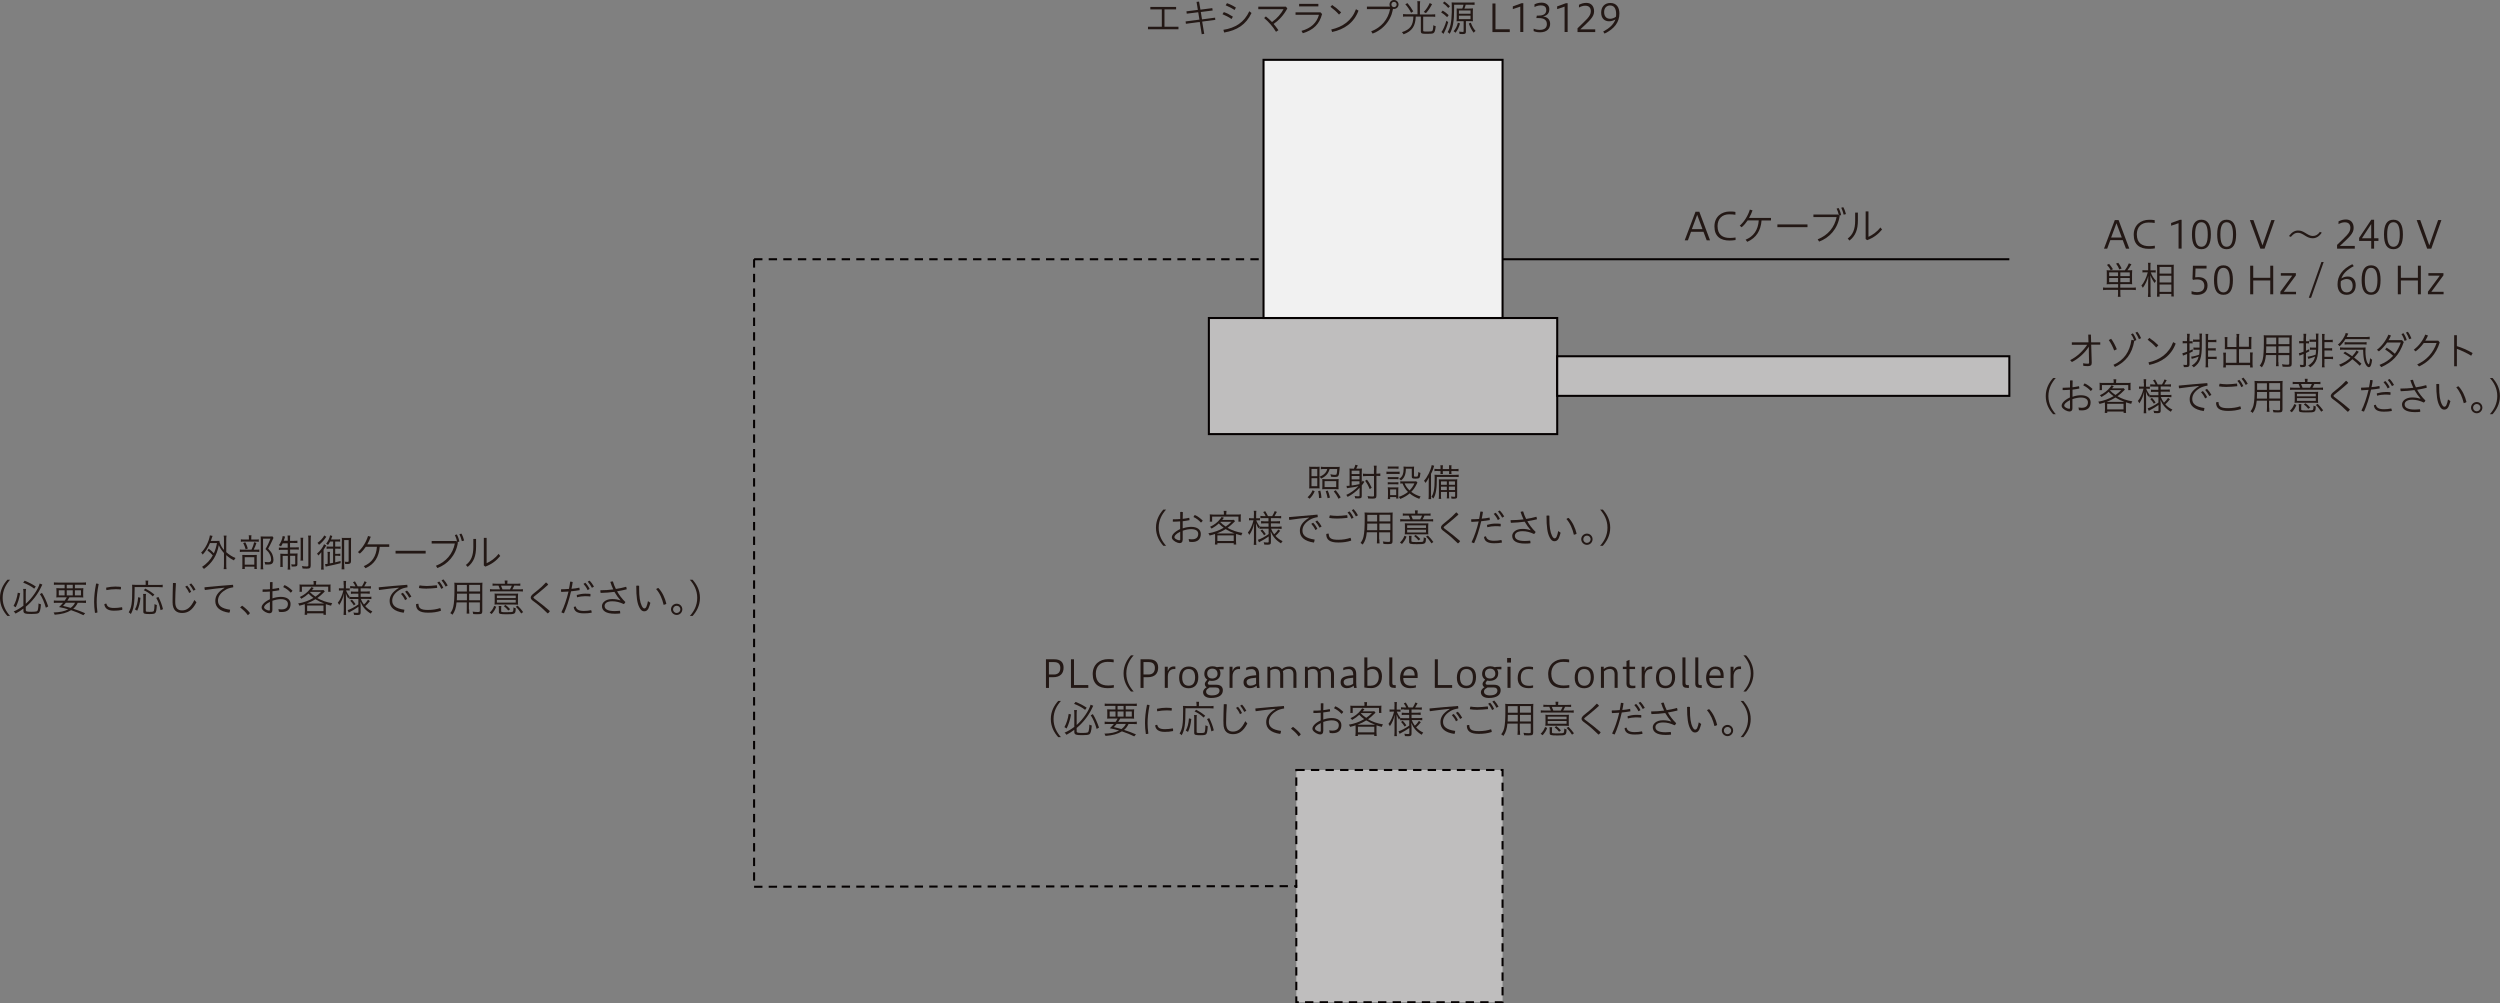 <?xml version="1.0" encoding="UTF-8"?>
<svg id="_レイヤー_1" data-name="レイヤー 1" xmlns="http://www.w3.org/2000/svg" viewBox="0 0 328.84 131.97">
  <rect x="0" y="0" width="328.84" height="131.97" fill="#808080" stroke="none"/>
  <defs>
    <style>
      .cls-1 {
        fill: #231815;
      }

      .cls-2 {
        fill: #bfbebe;
      }

      .cls-3 {
        stroke-dasharray: 1.1 .82;
      }

      .cls-3, .cls-4 {
        fill: none;
        stroke: #040000;
        stroke-miterlimit: 8;
        stroke-width: .27px;
      }

      .cls-5 {
        fill: #f1f1f1;
      }
    </style>
  </defs>
  <line class="cls-4" x1="191.66" y1="34.1" x2="264.3" y2="34.1"/>
  <g>
    <path class="cls-1" d="M137.58,90.48v-3.76h1.09c.83,0,1.23.39,1.23,1.1s-.38,1.26-1.39,1.26h-.53v1.41h-.4ZM138.63,88.72c.51,0,.84-.27.84-.86,0-.48-.25-.77-.81-.77h-.69v1.63h.66Z"/>
    <path class="cls-1" d="M140.87,90.48v-3.76h.4v3.39h1.88v.37h-2.28Z"/>
    <path class="cls-1" d="M146.52,90.45c-.24.04-.54.07-.81.07-1.17,0-1.98-.54-1.98-1.85s.96-1.97,2.01-1.97c.24,0,.52,0,.75.05v.37c-.25-.04-.54-.06-.82-.06-.96,0-1.53.62-1.53,1.55,0,1.17.7,1.56,1.63,1.56.23,0,.56-.03.74-.06v.34Z"/>
    <path class="cls-1" d="M148.76,90.96c-.51-.58-.97-1.34-.97-2.38s.46-1.8.97-2.38h.36c-.52.58-.97,1.34-.97,2.38s.46,1.8.97,2.38h-.36Z"/>
    <path class="cls-1" d="M150.02,90.48v-3.76h1.09c.83,0,1.23.39,1.23,1.1s-.38,1.26-1.39,1.26h-.53v1.41h-.4ZM151.07,88.72c.51,0,.84-.27.84-.86,0-.48-.25-.77-.81-.77h-.69v1.63h.66Z"/>
    <path class="cls-1" d="M153.21,90.48v-2.78h.39v.55h.02c.1-.33.36-.59.79-.59.09,0,.14,0,.19.01v.34s-.06-.01-.16-.01c-.38,0-.83.23-.83.99v1.49h-.39Z"/>
    <path class="cls-1" d="M157.62,89.06c0,.97-.5,1.47-1.26,1.47s-1.26-.42-1.26-1.39.5-1.47,1.26-1.47,1.26.42,1.26,1.39ZM155.5,89.1c0,.83.38,1.1.85,1.1s.85-.27.85-1.1-.38-1.1-.85-1.1-.85.27-.85,1.1Z"/>
    <path class="cls-1" d="M160.68,88.03h-.32c.11.12.17.32.17.54,0,.73-.58.99-1.15.99-.11,0-.21-.02-.3-.04l-.09.11c-.09.1-.12.15-.12.22,0,.06,0,.22.24.22h.89c.68,0,.85.4.85.72,0,.6-.46,1.02-1.56,1.02-.82,0-1.04-.45-1.04-.75,0-.33.25-.5.32-.56l.16-.11c-.2-.09-.25-.27-.25-.44s.15-.34.26-.47l.07-.08c-.27-.17-.4-.45-.4-.75,0-.68.46-1.01,1.1-1.01.2,0,.41.06.56.12.18-.04.39-.05.64-.05h.24v.33h-.25ZM158.93,90.54c-.24.17-.28.26-.28.46,0,.22.2.47.75.47.87,0,1.01-.39,1.01-.63,0-.21-.13-.41-.47-.41h-.84l-.17.12ZM158.79,88.58c0,.51.33.67.65.67.43,0,.71-.25.71-.61,0-.42-.25-.69-.69-.69-.38,0-.67.23-.67.62Z"/>
    <path class="cls-1" d="M161.73,90.48v-2.78h.39v.55h.02c.1-.33.36-.59.79-.59.09,0,.14,0,.18.01v.34s-.07-.01-.16-.01c-.39,0-.83.23-.83.99v1.49h-.4Z"/>
    <path class="cls-1" d="M165.34,90.48c-.03-.08-.05-.18-.06-.29-.18.17-.48.33-.89.33-.53,0-.82-.33-.82-.75,0-.58.29-.87,1.66-.95v-.08c0-.41-.17-.73-.61-.73-.22,0-.46.04-.7.15v-.32c.31-.13.62-.17.81-.17.66,0,.89.45.89.99v.95c0,.43.01.6.06.88h-.34ZM165.23,89.14c-1,.08-1.26.25-1.26.57,0,.25.15.48.5.48.32,0,.59-.12.75-.25v-.8Z"/>
    <path class="cls-1" d="M166.71,90.48v-2.78h.35v.2c.22-.14.47-.23.77-.23.37,0,.62.13.78.36.29-.24.59-.36.97-.36.63,0,.95.4.95,1v1.81h-.4v-1.8c0-.5-.29-.69-.63-.69-.32,0-.54.11-.76.29.03.12.05.25.05.39v1.81h-.4v-1.8c0-.5-.3-.69-.63-.69-.27,0-.48.07-.67.21v2.28h-.39Z"/>
    <path class="cls-1" d="M171.65,90.48v-2.78h.35v.2c.22-.14.47-.23.77-.23.37,0,.63.13.78.36.29-.24.59-.36.97-.36.63,0,.95.4.95,1v1.81h-.4v-1.8c0-.5-.29-.69-.63-.69-.32,0-.54.11-.76.29.03.12.05.25.05.39v1.81h-.39v-1.8c0-.5-.3-.69-.63-.69-.27,0-.48.07-.67.21v2.28h-.39Z"/>
    <path class="cls-1" d="M178.11,90.48c-.03-.08-.05-.18-.06-.29-.18.17-.48.33-.89.33-.53,0-.82-.33-.82-.75,0-.58.29-.87,1.66-.95v-.08c0-.41-.17-.73-.61-.73-.22,0-.46.04-.7.15v-.32c.31-.13.62-.17.81-.17.66,0,.89.45.89.99v.95c0,.43.01.6.06.88h-.34ZM178,89.14c-1,.08-1.26.25-1.26.57,0,.25.15.48.5.48.32,0,.59-.12.75-.25v-.8Z"/>
    <path class="cls-1" d="M179.46,86.47h.4v1.44c.23-.16.52-.24.78-.24.64,0,1.14.41,1.14,1.29,0,1.11-.71,1.55-1.4,1.55-.31,0-.61-.02-.92-.08v-3.95ZM180.32,90.19c.57,0,1.04-.37,1.04-1.14s-.42-1.05-.84-1.05c-.27,0-.49.08-.66.2v2h.46Z"/>
    <path class="cls-1" d="M183.4,90.48c-.44,0-.66-.13-.66-.59v-3.42h.4v3.34c0,.25.09.31.26.31h.19v.37h-.19Z"/>
    <path class="cls-1" d="M186.24,90.43c-.22.06-.48.09-.75.09-.87,0-1.33-.46-1.33-1.35s.49-1.5,1.22-1.5c.79,0,1.09.5,1.09,1.13v.38h-1.89c0,.74.39,1.02,1.04,1.02.22,0,.42,0,.62-.08v.31ZM186.08,88.86c0-.65-.3-.86-.74-.86-.33,0-.69.24-.75.86h1.49Z"/>
    <path class="cls-1" d="M188.73,90.48v-3.76h.4v3.39h1.88v.37h-2.28Z"/>
    <path class="cls-1" d="M194.15,89.06c0,.97-.5,1.47-1.26,1.47s-1.26-.42-1.26-1.39.5-1.47,1.26-1.47,1.26.42,1.26,1.39ZM192.04,89.1c0,.83.38,1.1.85,1.1s.85-.27.85-1.1-.38-1.1-.85-1.1-.85.27-.85,1.1Z"/>
    <path class="cls-1" d="M197.22,88.03h-.32c.11.12.17.32.17.54,0,.73-.58.99-1.15.99-.11,0-.21-.02-.3-.04l-.09.11c-.08.1-.12.15-.12.22,0,.06,0,.22.24.22h.89c.68,0,.85.4.85.72,0,.6-.46,1.02-1.56,1.02-.82,0-1.04-.45-1.04-.75,0-.33.25-.5.32-.56l.16-.11c-.2-.09-.26-.27-.26-.44s.16-.34.27-.47l.07-.08c-.27-.17-.4-.45-.4-.75,0-.68.46-1.01,1.1-1.01.2,0,.41.06.56.12.17-.04.39-.05.64-.05h.24v.33h-.25ZM195.47,90.54c-.24.17-.27.26-.27.46,0,.22.19.47.75.47.87,0,1.01-.39,1.01-.63,0-.21-.13-.41-.47-.41h-.84l-.17.12ZM195.33,88.58c0,.51.33.67.65.67.43,0,.71-.25.71-.61,0-.42-.25-.69-.69-.69-.38,0-.67.23-.67.62Z"/>
    <path class="cls-1" d="M198.24,87.15v-.6h.51v.6h-.51ZM198.29,90.48v-2.78h.4v2.78h-.4Z"/>
    <path class="cls-1" d="M201.66,90.45c-.22.06-.38.07-.59.07-.95,0-1.44-.48-1.44-1.31,0-1.01.54-1.53,1.45-1.53.2,0,.35.02.57.06v.33c-.17-.04-.37-.07-.6-.07-.74,0-1.01.46-1.01,1.12s.25,1.09,1.09,1.09c.08,0,.3,0,.53-.06v.3Z"/>
    <path class="cls-1" d="M206.43,90.45c-.24.04-.54.07-.81.07-1.17,0-1.98-.54-1.98-1.85s.96-1.97,2.01-1.97c.24,0,.52,0,.75.05v.37c-.25-.04-.54-.06-.82-.06-.96,0-1.53.62-1.53,1.55,0,1.17.7,1.56,1.63,1.56.23,0,.56-.03.74-.06v.34Z"/>
    <path class="cls-1" d="M209.65,89.06c0,.97-.5,1.47-1.26,1.47s-1.26-.42-1.26-1.39.5-1.47,1.26-1.47,1.26.42,1.26,1.39ZM207.54,89.1c0,.83.38,1.1.85,1.1s.85-.27.85-1.1-.38-1.1-.85-1.1-.85.27-.85,1.1Z"/>
    <path class="cls-1" d="M210.58,90.48v-2.78h.37v.3c.26-.21.53-.33.87-.33.64,0,.96.4.96,1v1.81h-.4v-1.8c0-.49-.28-.69-.63-.69-.32,0-.57.14-.77.32v2.17h-.4Z"/>
    <path class="cls-1" d="M215.11,90.49c-.16.03-.31.04-.44.04-.55,0-.73-.2-.73-.64v-1.88h-.48v-.31h.48v-.75l.4-.16v.91h.73v.31h-.73v1.81c0,.26.08.38.45.38.13,0,.24,0,.32-.02v.3Z"/>
    <path class="cls-1" d="M215.94,90.48v-2.78h.39v.55h.02c.1-.33.36-.59.79-.59.09,0,.14,0,.19.01v.34s-.06-.01-.16-.01c-.38,0-.83.23-.83.99v1.49h-.39Z"/>
    <path class="cls-1" d="M220.34,89.06c0,.97-.5,1.47-1.26,1.47s-1.26-.42-1.26-1.39.5-1.47,1.26-1.47,1.26.42,1.26,1.39ZM218.23,89.1c0,.83.38,1.1.85,1.1s.85-.27.85-1.1-.38-1.1-.85-1.1-.85.27-.85,1.1Z"/>
    <path class="cls-1" d="M221.96,90.48c-.44,0-.66-.13-.66-.59v-3.42h.4v3.34c0,.25.09.31.26.31h.19v.37h-.19Z"/>
    <path class="cls-1" d="M223.65,90.48c-.44,0-.66-.13-.66-.59v-3.42h.4v3.34c0,.25.09.31.26.31h.19v.37h-.19Z"/>
    <path class="cls-1" d="M226.49,90.43c-.22.06-.48.09-.75.09-.87,0-1.33-.46-1.33-1.35s.49-1.5,1.22-1.5c.79,0,1.09.5,1.09,1.13v.38h-1.89c.01.74.39,1.02,1.04,1.02.22,0,.42,0,.62-.08v.31ZM226.33,88.86c-.01-.65-.3-.86-.74-.86-.33,0-.69.24-.75.86h1.49Z"/>
    <path class="cls-1" d="M227.63,90.48v-2.78h.39v.55h.02c.1-.33.36-.59.79-.59.09,0,.14,0,.18.01v.34s-.07-.01-.16-.01c-.39,0-.83.23-.83.99v1.49h-.4Z"/>
    <path class="cls-1" d="M229.32,90.96c.51-.58.97-1.34.97-2.38s-.46-1.8-.97-2.38h.35c.52.58.97,1.34.97,2.38s-.46,1.8-.97,2.38h-.35Z"/>
    <path class="cls-1" d="M139.19,96.96c-.51-.58-.97-1.34-.97-2.38s.46-1.8.97-2.38h.36c-.52.58-.97,1.34-.97,2.38s.46,1.8.97,2.38h-.36Z"/>
    <path class="cls-1" d="M140.88,93.99c-.14.75-.3,1.25-.58,1.83l-.29-.18c.26-.45.47-1.1.56-1.74l.32.08ZM141.62,96.2c0,.17.14.21.76.21.3,0,.52-.02.64-.05.12-.04.17-.11.21-.37.04-.2.05-.33.06-.68.11.06.21.1.32.12-.07.77-.15,1.05-.33,1.16-.14.08-.4.11-.94.11-.84,0-1.03-.08-1.03-.42v-.29c-.33.25-.62.44-1.03.66-.07-.11-.14-.19-.25-.28.45-.19.88-.46,1.28-.76v-1.74c0-.16,0-.29-.03-.47h.38c-.03.12-.04.27-.04.46v1.5c.8-.69,1.65-1.93,1.83-2.67l.35.14q-.06.11-.16.33c-.44.95-1.21,1.94-2.02,2.59v.44ZM141.48,92.33c.58.23,1.02.46,1.46.76l-.21.28c-.37-.3-.86-.56-1.45-.79l.19-.25ZM143.75,93.94c.29.44.59,1.12.81,1.77l-.31.17c-.2-.72-.47-1.34-.78-1.79l.28-.16Z"/>
    <path class="cls-1" d="M146.74,94.95c.13-.19.18-.26.27-.44h-.81c-.25,0-.46,0-.57.02,0-.11.01-.23.02-.42v-.36c0-.2-.01-.33-.02-.45.1.01.33.02.53.02h.56v-.47h-.86c-.25,0-.44,0-.55.02v-.33c.1.02.29.03.56.03h3.09c.28,0,.46,0,.57-.03v.33c-.12-.01-.31-.02-.55-.02h-.91v.47h.58c.22,0,.44,0,.53-.02-.01.12-.02.25-.02.45v.35c0,.2,0,.32.02.43-.09-.01-.3-.02-.56-.02h-1.27c-.11.19-.17.29-.27.44h1.9c.25,0,.45,0,.55-.03v.33c-.14-.01-.29-.02-.55-.02h-.54c-.13.3-.33.57-.59.78.62.2,1.08.37,1.57.59l-.23.26c-.48-.24-.95-.43-1.62-.66-.56.35-1.18.52-2.16.6-.03-.1-.08-.2-.14-.3.8-.02,1.39-.14,1.93-.41-.36-.11-.76-.21-1.22-.3.21-.19.33-.32.54-.56h-.67c-.26,0-.41,0-.55.02v-.33c.1.02.29.03.55.03h.88ZM145.96,93.58v.68h.77v-.68h-.77ZM146.88,95.22c-.12.16-.2.24-.37.42.44.1.65.15,1,.26.28-.2.48-.44.58-.68h-1.21ZM147,93.33h.79v-.47h-.79v.47ZM147,94.26h.79v-.68h-.79v.68ZM148.07,94.26h.8v-.68h-.8v.68Z"/>
    <path class="cls-1" d="M151.21,92.76c-.2,1.01-.26,1.7-.26,2.4,0,.33.03.83.1,1.34-.07.03-.15.05-.24.05-.03,0-.06,0-.09,0-.08-.52-.11-1.03-.11-1.41,0-.72.06-1.43.26-2.44.12,0,.26.02.34.06ZM154.3,96.06s0,.07,0,.1c-.39.08-.71.11-1.09.11-.83,0-1.2-.32-1.27-.85.07-.06.18-.08.28-.08.08.39.34.57,1,.57.33,0,.67-.03,1.05-.1.03.07.04.16.04.25ZM153.45,93.1c.27,0,.48.01.68.04,0,.04,0,.08,0,.12,0,.08,0,.16-.03.22-.18-.02-.36-.04-.65-.04-.36,0-.83.04-1.24.12-.01-.06-.02-.14-.02-.22,0-.04,0-.07,0-.11.39-.09.88-.14,1.25-.14Z"/>
    <path class="cls-1" d="M157.38,92.62c0-.12,0-.22-.03-.31h.38c-.02.07-.03.17-.03.32v.25h1.39c.26,0,.42,0,.53-.03v.34c-.12-.01-.31-.03-.53-.03h-3.16v.19c0,1.96-.11,2.67-.5,3.36-.08-.09-.18-.17-.27-.23.37-.63.46-1.19.46-2.97,0-.37,0-.51-.02-.66.11.01.31.02.49.02h1.3v-.26ZM155.97,96.1c.24-.41.37-.92.42-1.61l.31.08c-.08.74-.2,1.2-.43,1.7l-.3-.17ZM157.43,94.07c-.02.09-.03.25-.03.45v1.75c0,.08.01.11.08.12.06.02.2.03.41.03.42,0,.54-.03.58-.14.04-.08.08-.46.08-.75v-.13c.13.06.22.1.31.12-.03.62-.09.92-.2,1.04-.11.12-.29.15-.77.15-.69,0-.81-.05-.81-.33v-1.87c0-.22,0-.36-.03-.45h.38ZM158.31,94.38c-.34-.33-.7-.58-1.18-.81l.21-.21c.48.25.76.43,1.19.78l-.22.25ZM159.34,96.2c-.12-.65-.28-1.1-.57-1.62l.29-.12c.28.55.46,1.03.6,1.61l-.32.13Z"/>
    <path class="cls-1" d="M160.92,94.89c0-.68.03-1.44.05-2.26.05,0,.1-.01.16-.01.08,0,.16,0,.24.03-.06.91-.09,1.66-.09,2.26v.23c0,.79.34,1.09.9,1.09.62,0,1.13-.35,1.62-1.37l.27.31c-.56,1.07-1.16,1.4-1.89,1.4-.68,0-1.25-.33-1.25-1.41v-.26ZM162.83,92.96c.21.23.42.56.54.83l-.27.15c-.12-.3-.3-.59-.52-.83l.25-.14ZM163.37,92.68c.21.22.43.55.57.81l-.27.15c-.16-.31-.33-.57-.54-.82l.24-.14Z"/>
    <path class="cls-1" d="M167.75,93.24c-.75.07-1.57.17-2.58.31-.03-.09-.04-.19-.04-.28,0-.03,0-.06,0-.08,1.32-.12,2.5-.24,3.75-.33.02.08.03.16.03.24,0,.03,0,.06,0,.09-.46.08-.77.17-1.06.36-.7.42-.95.94-.95,1.4,0,.62.42,1.03,1.6,1.19,0,.14-.04.27-.1.4-1.27-.18-1.85-.74-1.85-1.54,0-.6.26-1.14,1.2-1.72v-.02Z"/>
    <path class="cls-1" d="M170.08,95.61c.35.26.74.6,1.02.97-.05.09-.18.22-.28.28-.28-.41-.64-.73-1.01-1.01.08-.1.17-.17.27-.24Z"/>
    <path class="cls-1" d="M174.05,96.17c0,.28-.12.44-.41.44-.11,0-.35-.07-.54-.18-.4-.25-.47-.42-.47-.59,0-.26.25-.68,1.09-1.08v-1.01c-.33.03-.66.04-.96.04,0-.06,0-.11,0-.16,0-.05,0-.11.01-.16h.16c.26,0,.53,0,.8-.03,0-.29,0-.61,0-.92.05-.01.11-.02.17-.02.07,0,.13,0,.18.02-.01.33-.02.63-.02.89.29-.04.57-.08.85-.14.03.07.04.17.04.24,0,.03,0,.05,0,.07-.28.05-.59.1-.89.13v.94c.39-.15.84-.2,1.11-.2.8,0,1.27.36,1.27.93,0,.71-.43,1.06-1.12,1.06-.16,0-.27,0-.41-.03l-.07-.35c.15.03.3.04.43.04.52,0,.83-.23.83-.72,0-.38-.31-.63-.94-.63-.26,0-.7.07-1.1.21v1.2ZM173.73,95.11c-.62.3-.76.56-.76.7,0,.12.05.19.25.31.15.08.3.13.41.13.07,0,.1-.02.1-.1v-1.03ZM176.69,93.63c-.04.11-.12.19-.23.27-.29-.32-.62-.57-.98-.73.04-.11.09-.2.17-.27.36.14.75.46,1.04.73Z"/>
    <path class="cls-1" d="M178.31,95.69c0-.11,0-.21-.01-.28-.24.08-.37.12-.71.2-.04-.11-.1-.22-.17-.29.72-.12,1.41-.37,2.02-.73-.24-.17-.45-.35-.65-.57-.28.26-.51.43-.94.68-.07-.11-.12-.15-.21-.23.56-.26.99-.6,1.33-1.02.08-.09.15-.19.19-.28l.32.11s-.03.03-.04.04l-.03.04s-.09.11-.17.21h1.07c.19,0,.35,0,.45-.02l.17.18s-.04.04-.08.09c-.27.28-.64.6-.9.79.57.33,1.24.56,1.96.67-.07.1-.11.19-.15.33-.32-.08-.43-.11-.69-.2-.01.11-.01.18-.01.3v.68c0,.17.01.31.03.42h-.33v-.19h-2.15v.19h-.33c.02-.13.03-.26.03-.42v-.68ZM179.48,92.72c0-.16-.01-.22-.04-.36h.38c-.01.07-.03.25-.03.36v.12h1.37c.25,0,.38,0,.55-.02-.01.08-.02.21-.02.33v.29c0,.14,0,.26.02.34h-.32v-.67h-3.46v.67h-.32c.02-.1.02-.18.02-.35v-.28c0-.13,0-.24-.02-.33.17.02.31.02.52.02h1.34v-.12ZM180.66,95.32c.12,0,.15,0,.22,0-.43-.15-.8-.33-1.17-.56-.36.23-.66.37-1.16.57h2.11ZM178.62,96.33h2.15v-.74h-2.15v.74ZM179,93.83c.18.2.39.38.71.59.28-.19.44-.32.76-.63h-1.44l-.03.04Z"/>
    <path class="cls-1" d="M183.43,92.86c0-.29,0-.42-.03-.51h.35c-.02.1-.03.25-.03.51v.48h.19c.14,0,.24,0,.31-.02v.3c-.09-.01-.16-.02-.32-.02h-.17c.07.22.29.61.46.8-.06.08-.12.17-.17.26-.13-.22-.23-.44-.32-.68.01.29.02.63.02.8v1.48c0,.26,0,.46.03.57h-.35c.01-.12.03-.31.03-.57v-1.82s.02-.1.02-.24c0-.02,0-.1,0-.18-.12.58-.31,1.03-.63,1.5-.04-.1-.11-.2-.19-.3.29-.32.6-.99.74-1.62h-.25c-.16,0-.28.01-.34.02v-.31c.06.02.18.02.34.02h.3v-.48ZM184.71,93.31c-.21,0-.3,0-.43.03v-.31c.1.01.25.03.43.03h.26c-.07-.18-.18-.36-.32-.54l.26-.11c.14.21.26.43.36.65h.57c.13-.21.27-.48.33-.66l.29.11c-.1.2-.21.38-.32.56h.43c.17,0,.35-.01.45-.03v.32c-.11-.02-.27-.03-.45-.03h-.9v.42h.75c.19,0,.34-.01.45-.03v.32c-.12-.02-.26-.03-.45-.03h-.75v.44h.96c.18,0,.34,0,.45-.03v.32c-.11-.02-.29-.03-.45-.03h-.94c.12.29.22.49.41.74.21-.17.38-.38.54-.63l.25.18c-.21.27-.41.49-.62.67.27.3.58.53.94.69-.08.08-.14.18-.21.29-.66-.4-1.07-.87-1.37-1.57,0,.09,0,.09.01.15.02.15.03.27.03.35v.93c0,.26-.09.33-.47.33-.13,0-.25,0-.4-.02-.01-.12-.04-.22-.08-.31.18.03.34.04.49.04.14,0,.17-.02.17-.11v-.69l-.08.05-.08.06c-.29.2-.45.29-.89.53-.09.04-.17.09-.23.13l-.14-.33c.33-.08.95-.42,1.41-.75v-.71h-.77c-.18,0-.32,0-.43.02v-.3c.11.01.24.02.43.02h.76v-.44h-.55c-.22,0-.3,0-.43.03v-.32c.11.02.23.03.41.03h.56v-.42h-.68ZM184.52,94.82c.17.18.33.38.47.59l-.23.16c-.13-.22-.28-.42-.47-.61l.22-.15Z"/>
    <path class="cls-1" d="M190.66,93.24c-.75.07-1.57.17-2.58.31-.03-.09-.04-.19-.04-.28,0-.03,0-.06,0-.08,1.32-.12,2.5-.24,3.75-.33.01.08.03.16.03.24,0,.03,0,.06,0,.09-.46.08-.77.17-1.06.36-.7.42-.95.94-.95,1.4,0,.62.43,1.03,1.6,1.19,0,.14-.04.27-.09.4-1.27-.18-1.85-.74-1.85-1.54,0-.6.26-1.14,1.2-1.72v-.02ZM191.21,93.91c.22.23.44.55.56.81l-.26.16c-.13-.3-.32-.58-.54-.82l.24-.15ZM191.75,93.62c.22.21.45.54.58.79l-.27.16c-.16-.3-.34-.56-.55-.81l.24-.14Z"/>
    <path class="cls-1" d="M196.22,96.28c-.51.17-1.05.25-1.7.25-1.12,0-1.59-.36-1.58-1.12.07-.03.19-.05.28-.05h.04c.02.58.28.81,1.26.81.58,0,1.16-.09,1.61-.25.06.11.09.25.09.37ZM194.38,93.37c-.46,0-.83-.04-1.04-.08,0-.13.03-.25.08-.35.2.03.58.08.95.08.28,0,.83-.04,1.32-.1.03.08.04.19.04.29,0,.02,0,.04,0,.06-.46.06-1.01.09-1.36.09ZM195.99,92.42c.22.23.42.56.54.83l-.27.15c-.12-.3-.3-.59-.52-.83l.25-.14ZM196.54,92.14c.21.22.44.55.57.81l-.27.15c-.15-.31-.33-.57-.54-.82l.24-.13Z"/>
    <path class="cls-1" d="M199.93,96.11c0,.25,0,.45.03.54h-.36c.01-.11.03-.27.03-.54v-.93h-1.35c-.06.69-.22,1.19-.53,1.62-.1-.09-.17-.15-.29-.21.21-.28.32-.5.4-.83.11-.46.15-1.17.15-2.36,0-.47,0-.6-.02-.82.11.02.32.02.54.02h2.64c.23,0,.41,0,.52-.02-.01.14-.02.27-.02.48v3.29c0,.32-.11.38-.59.38-.17,0-.41,0-.61-.02,0-.1-.04-.22-.08-.32.28.04.53.05.7.05.22,0,.26-.03.26-.15v-1.11h-1.44v.93ZM198.33,94.02c0,.14,0,.29,0,.33,0,.32,0,.34-.02.55h1.33v-.87h-1.3ZM199.63,92.88h-1.29v.87s1.29,0,1.29,0v-.87ZM201.37,93.74v-.87h-1.44v.87h1.44ZM199.93,94.9h1.44v-.87h-1.44v.87Z"/>
    <path class="cls-1" d="M202.64,96.53c.3-.29.46-.54.59-.9l.28.12c-.14.37-.32.65-.6.96l-.26-.19ZM204.63,92.63c0-.11-.01-.23-.03-.33h.38c-.01.09-.03.22-.03.33v.09h1.21c.23,0,.4,0,.5-.03v.3c-.15-.01-.29-.02-.5-.02h-.3c-.08.2-.17.35-.25.49h.81c.29,0,.45,0,.58-.03v.32c-.11-.01-.28-.03-.58-.03h-3.17c-.29,0-.46.01-.58.03v-.32c.12.02.3.03.58.03h.74c-.05-.15-.1-.25-.2-.49h-.3c-.21,0-.33,0-.48.02v-.3c.1.02.27.03.49.03h1.13v-.09ZM203.81,95.45c-.23,0-.42,0-.54.02.01-.09.02-.23.02-.4v-.62c0-.19,0-.33-.02-.44.12.02.31.02.54.02h2c.28,0,.45,0,.56-.02-.01.08-.02.23-.02.43v.62c0,.18,0,.32.02.42-.17-.01-.25-.01-.53-.02h-2.04ZM203.58,94.6h2.48v-.33h-2.48v.33ZM203.58,95.2h2.48v-.36h-2.48v.36ZM204.14,96.33c0,.07.02.09.1.11.08.02.25.03.54.03.67,0,.84-.02.91-.1.04-.04.07-.21.07-.46v-.08c.12.07.15.08.3.12-.03.76-.07.79-1.18.79-.91,0-1.04-.04-1.04-.31v-.41c0-.13-.01-.29-.03-.37h.36c-.02.11-.03.2-.03.37v.32ZM205.3,93.47c.08-.15.18-.33.24-.49h-1.42c.06.12.15.34.2.49h.98ZM205.08,96.25c-.19-.25-.36-.41-.59-.58l.21-.16c.2.13.42.33.62.56l-.25.18ZM206.78,96.64c-.21-.34-.46-.65-.72-.89l.25-.15c.27.28.51.56.72.85l-.26.19Z"/>
    <path class="cls-1" d="M208.91,93.61c.38-.32.74-.64,1.13-1.06.11.07.22.18.29.29-.37.33-.74.66-1.16,1l-.68.55c-.07.05-.11.1-.11.14s.04.09.11.14l.37.28c.54.41,1.12.86,1.69,1.37-.06.12-.17.25-.29.31-.53-.52-1.1-1.04-1.62-1.42l-.36-.27c-.15-.12-.25-.26-.25-.39s.07-.27.29-.47l.57-.46Z"/>
    <path class="cls-1" d="M213.2,92.45h.06c.09,0,.18.01.29.05-.04.29-.09.6-.16.89.37-.03.72-.08,1.03-.15.02.06.03.15.03.24,0,.03,0,.06,0,.09-.33.06-.74.11-1.13.15-.25,1.13-.6,2.17-.93,2.89-.12-.03-.24-.06-.34-.13.35-.69.69-1.68.94-2.73-.35.03-.68.04-.96.05-.02-.06-.03-.13-.03-.21,0-.05,0-.1.01-.14.31,0,.68-.02,1.04-.05.07-.31.11-.64.16-.96ZM216.05,96.5v.03c-.33.07-.67.09-1.04.09-.89,0-1.26-.29-1.32-.83.08-.04.17-.08.26-.08.08.38.37.59,1.08.59.29,0,.61-.03.95-.1.04.08.06.21.06.31ZM215.17,94.03c.29,0,.56.01.71.03,0,.04.01.08.01.13,0,.07,0,.15-.02.21-.17-.02-.41-.04-.71-.04s-.74.06-1.03.15c-.02-.07-.04-.17-.04-.26v-.05c.35-.1.76-.17,1.09-.17ZM215.22,92.6c.22.23.44.55.56.81l-.27.15c-.13-.3-.32-.58-.54-.82l.24-.15ZM215.76,92.31c.22.21.45.54.59.79l-.27.16c-.16-.31-.34-.56-.55-.81l.24-.14Z"/>
    <path class="cls-1" d="M219.83,94.9c-.28-.32-.55-.69-.79-1.11-.58.08-1.2.13-1.81.14-.03-.09-.04-.18-.04-.27,0-.03,0-.05,0-.08.57,0,1.14-.04,1.7-.11-.15-.3-.28-.64-.39-.99.09-.04.21-.06.31-.06h.03c.1.34.22.66.39.99.48-.07.92-.17,1.35-.29.04.08.07.19.07.29v.05c-.39.1-.82.18-1.26.26.27.48.63.96,1.09,1.41-.04.12-.12.21-.21.27-.53-.25-.99-.37-1.52-.37-.78,0-1,.33-1,.61,0,.39.33.68,1.32.68.27,0,.45-.03.69-.04.03.07.04.17.04.27,0,.03,0,.05,0,.08-.24.03-.44.04-.71.04-1.18,0-1.69-.4-1.69-1.02,0-.4.43-.91,1.34-.91.41,0,.69.05,1.07.17h.01Z"/>
    <path class="cls-1" d="M223.77,95.23c-.08.29-.17.55-.26.75-.16.29-.33.37-.57.37-.19,0-.42-.11-.62-.52-.29-.56-.41-1.34-.41-2.84.06-.02.11-.02.17-.02.07,0,.14,0,.21.03,0,.19,0,.33,0,.45,0,.96.09,1.68.35,2.2.13.24.22.32.33.32.08,0,.18-.03.27-.21.08-.2.17-.47.21-.75l.33.23ZM224.82,93.28c.5.52.87,1.3,1.05,2.07-.08.08-.23.13-.36.15-.18-.77-.5-1.54-.98-2.07.08-.08.17-.13.29-.15Z"/>
    <path class="cls-1" d="M227.97,96.09c0,.41-.34.74-.74.74s-.75-.33-.75-.74.34-.74.75-.74.74.33.74.74ZM226.75,96.09c0,.27.21.48.48.48.26,0,.48-.21.48-.48s-.21-.47-.48-.47-.48.21-.48.47Z"/>
    <path class="cls-1" d="M228.96,96.96c.51-.58.97-1.34.97-2.38s-.46-1.8-.97-2.38h.35c.52.58.97,1.34.97,2.38s-.46,1.8-.97,2.38h-.35Z"/>
  </g>
  <g>
    <path class="cls-1" d="M272.52,45.34v-.31h2.19l-.03-1.02h.35s.03,1.02.03,1.02h1.2v.31h-1.19l.07,2.39c0,.33-.17.43-.51.43-.21,0-.39-.02-.6-.04l-.03-.34c.23.04.41.06.6.06.16,0,.2-.04.19-.16l-.03-1.25v-.83c-.54.84-1.39,1.6-2.23,2.02l-.23-.25c.87-.43,1.67-1.17,2.24-2.02h-2.02Z"/>
    <path class="cls-1" d="M277.69,44.56c.29.38.55.89.75,1.38l-.35.16c-.19-.51-.43-.97-.71-1.37l.31-.17ZM280.71,44.75c-.09-.27-.23-.55-.41-.78l.25-.12c.2.25.38.6.46.88l-.28.12c-.28,1.68-1.12,2.76-2.54,3.42l-.2-.28c1.37-.61,2.15-1.69,2.37-3.29l.33.06ZM281.13,43.64c.21.23.38.58.5.84l-.28.13c-.13-.32-.28-.59-.46-.86l.25-.11Z"/>
    <path class="cls-1" d="M282.72,44.45c.43.29.81.6,1.18.97l-.28.29c-.37-.42-.72-.72-1.13-1.02l.23-.25ZM282.59,47.67c1.5-.33,2.7-1.15,3.26-2.67l.33.19c-.58,1.58-1.85,2.47-3.47,2.81l-.11-.33Z"/>
    <path class="cls-1" d="M287.69,44.42c0-.23-.01-.38-.03-.51h.37c-.02.14-.03.3-.03.51v.47h.07c.16,0,.23,0,.33-.02v.31c-.09-.02-.2-.02-.33-.02h-.07v.98c.14-.06.21-.1.41-.2l.03.27c-.21.11-.29.16-.44.22v1.52c0,.25-.11.34-.46.34-.06,0-.19,0-.28,0-.02-.12-.04-.21-.08-.31.16.02.28.03.35.03.12,0,.15-.02.15-.11v-1.34c-.21.09-.24.1-.34.14-.09.03-.12.04-.2.08l-.08-.32c.16-.02.23-.05.62-.2v-1.11h-.23c-.13,0-.25,0-.35.02v-.32c.11.02.2.02.35.02h.22v-.47ZM288.24,46.91c.21-.01.74-.14,1.03-.26.03-.19.04-.33.05-.65h-.42c-.16,0-.29,0-.38.02v-.32c.09.02.21.02.37.02h.43c0-.09,0-.12,0-.21v-.55h-.46c-.19,0-.28,0-.39.02v-.33c.08.02.21.02.39.02h.46v-.25c0-.27,0-.42-.03-.54h.36c-.02.11-.03.29-.03.53v.93c0,1.74-.22,2.38-1.06,2.98-.07-.1-.15-.16-.27-.23.52-.32.79-.67.91-1.19-.12.04-.25.1-.49.18l-.16.05-.22.06-.04.02-.08-.33ZM290.43,47.73c0,.24,0,.46.04.59h-.37c.02-.15.03-.31.03-.59v-3.29c0-.23,0-.4-.02-.52h.36c-.02.1-.03.27-.03.51v.28h.68c.21,0,.32-.01.41-.03v.34c-.13-.02-.24-.02-.41-.02h-.68v.81h.61c.21,0,.32,0,.4-.02v.33c-.11-.02-.21-.02-.4-.02h-.61v.83h.7c.22,0,.33,0,.43-.02v.34c-.09-.02-.29-.03-.43-.03h-.7v.55Z"/>
    <path class="cls-1" d="M294.2,44.36c0-.22-.01-.34-.04-.44h.4c-.03.11-.04.23-.04.44v1.25h1.29v-.94c0-.12,0-.25-.02-.35h.37c-.02.13-.03.25-.03.38v.98c0,.08,0,.19,0,.25-.08,0-.21-.01-.3-.01h-1.32v1.79h1.46v-.93c0-.17,0-.31-.02-.42h.37c-.02.12-.03.25-.03.44v1.11c0,.17.01.31.03.42h-.35v-.3h-3.19v.3h-.35c.02-.1.03-.26.03-.42v-1.08c0-.19-.01-.33-.03-.44h.37c-.02.12-.02.23-.02.42v.91h1.4v-1.79h-1.23c-.08,0-.21,0-.31.01,0-.11.01-.16.01-.25v-.97c0-.12-.01-.27-.03-.38h.37c-.01.07-.02.23-.02.37v.93h1.2v-1.25Z"/>
    <path class="cls-1" d="M299.7,47.63c0,.25,0,.45.03.54h-.36c.01-.11.03-.27.03-.54v-.93h-1.35c-.06.69-.22,1.19-.53,1.62-.1-.1-.17-.15-.29-.22.21-.28.32-.5.4-.83.11-.46.15-1.17.15-2.36,0-.47,0-.6-.02-.82.11.02.32.02.54.02h2.64c.23,0,.41,0,.52-.02-.01.14-.02.27-.02.48v3.29c0,.32-.11.39-.59.39-.17,0-.41,0-.61-.02,0-.1-.04-.22-.08-.32.28.04.53.06.7.06.22,0,.26-.03.26-.15v-1.11h-1.44v.93ZM298.09,45.55c0,.15,0,.29,0,.33,0,.31,0,.34-.02.55h1.33v-.87h-1.3ZM299.4,44.41h-1.29v.87s1.29,0,1.29,0v-.87ZM301.14,45.27v-.87h-1.44v.87h1.44ZM299.7,46.42h1.44v-.87h-1.44v.87Z"/>
    <path class="cls-1" d="M303.01,44.42c0-.23-.01-.38-.03-.51h.37c-.02.14-.03.3-.03.51v.47h.07c.16,0,.23,0,.33-.02v.31c-.09-.02-.2-.02-.33-.02h-.07v.98c.14-.06.21-.1.41-.2l.03.27c-.21.11-.29.16-.44.22v1.52c0,.25-.11.34-.46.34-.06,0-.19,0-.28,0-.02-.12-.04-.21-.08-.31.16.02.28.03.35.03.12,0,.15-.02.15-.11v-1.34c-.21.09-.24.1-.34.14-.09.03-.12.04-.2.08l-.08-.32c.16-.02.23-.05.62-.2v-1.11h-.23c-.13,0-.25,0-.35.02v-.32c.11.02.2.02.35.02h.22v-.47ZM303.56,46.91c.21-.01.74-.14,1.03-.26.03-.19.04-.33.05-.65h-.42c-.16,0-.29,0-.38.02v-.32c.09.02.21.02.37.02h.43c0-.09,0-.12,0-.21v-.55h-.46c-.19,0-.28,0-.39.02v-.33c.08.02.21.02.39.02h.46v-.25c0-.27,0-.42-.03-.54h.36c-.02.11-.03.29-.03.53v.93c0,1.74-.22,2.38-1.06,2.98-.07-.1-.15-.16-.27-.23.52-.32.79-.67.91-1.19-.12.04-.25.1-.49.18l-.16.05-.22.06-.04.02-.08-.33ZM305.74,47.73c0,.24,0,.46.04.59h-.37c.02-.15.03-.31.03-.59v-3.29c0-.23,0-.4-.02-.52h.36c-.02.1-.03.27-.03.51v.28h.68c.21,0,.32-.01.41-.03v.34c-.13-.02-.24-.02-.41-.02h-.68v.81h.61c.21,0,.32,0,.4-.02v.33c-.11-.02-.21-.02-.4-.02h-.61v.83h.7c.22,0,.33,0,.43-.02v.34c-.09-.02-.29-.03-.43-.03h-.7v.55Z"/>
    <path class="cls-1" d="M308.51,44.6c-.24.4-.46.67-.77.95-.02-.06-.11-.14-.23-.22.44-.33.96-1.1,1.03-1.53l.35.08s-.03.05-.04.06c0,.02-.02.06-.05.12-.04.09-.07.15-.13.27h2.41c.29,0,.47-.01.62-.04v.35c-.07-.02-.33-.03-.62-.03h-2.57ZM310.39,48.11c-.27-.28-.56-.54-.96-.86-.46.43-.86.69-1.53,1-.07-.11-.13-.19-.24-.27.65-.26,1.11-.54,1.52-.92-.28-.2-.52-.36-.94-.6l.22-.2c.34.2.62.37.94.6.26-.28.49-.59.55-.76l.32.18-.07.08s-.04.05-.04.06l-.08.1c-.12.18-.29.37-.43.51.37.28.67.53.97.81l-.22.26ZM308.31,45.99c-.2,0-.4.01-.51.03v-.33c.12.02.25.03.46.03h2.34c.29,0,.41,0,.56-.02-.02.17-.02.24-.02.48,0,.61.08,1.13.22,1.47.06.14.17.28.21.28.07,0,.15-.36.18-.82.09.1.17.15.27.2-.04.34-.07.49-.13.67-.07.21-.17.32-.3.32-.19,0-.43-.29-.56-.69-.12-.37-.18-.82-.19-1.61h-2.53ZM308.4,45c.08,0,.25.02.43.02h1.98c.22,0,.4,0,.48-.03v.34c-.12-.02-.24-.03-.48-.03h-1.95c-.2,0-.36.01-.46.03v-.32Z"/>
    <path class="cls-1" d="M312.99,48c.8-.32,1.32-.69,1.79-1.2-.33-.33-.66-.59-1.05-.84l.2-.23c.41.25.73.48,1.08.8.33-.42.58-.91.78-1.47h-1.8c-.33.46-.67.84-1.08,1.16l-.26-.21c.61-.44,1.2-1.23,1.51-1.99l.34.11c-.09.22-.2.42-.33.61h1.78l.23.25c-.58,1.77-1.55,2.67-2.96,3.3l-.24-.3ZM316.14,43.83c.19.26.36.62.43.9l-.29.11c-.08-.31-.22-.63-.4-.89l.25-.12ZM316.72,43.64c.2.25.36.6.47.87l-.29.11c-.12-.33-.25-.6-.43-.88l.25-.1Z"/>
    <path class="cls-1" d="M320.72,44.81l.19.23c-.48,1.59-1.52,2.61-2.72,3.16l-.24-.27c1.26-.57,2.11-1.54,2.55-2.81h-1.69c-.31.43-.68.81-1.07,1.1l-.24-.21c.63-.49,1.18-1.17,1.51-2l.36.12c-.11.24-.22.46-.36.68h1.71Z"/>
    <path class="cls-1" d="M323.17,45.53c.65.19,1.4.52,2.07.91l-.19.35c-.62-.38-1.31-.7-1.88-.9v2.29h-.36v-4.09h.36v1.46Z"/>
    <path class="cls-1" d="M270.06,54.48c-.52-.58-.97-1.34-.97-2.38s.46-1.8.97-2.38h.35c-.51.58-.97,1.34-.97,2.38s.46,1.8.97,2.38h-.35Z"/>
    <path class="cls-1" d="M272.6,53.69c0,.28-.12.44-.41.44-.11,0-.35-.07-.54-.18-.4-.25-.47-.42-.47-.59,0-.26.25-.68,1.09-1.08v-1.01c-.33.03-.66.04-.96.04,0-.06,0-.1,0-.16,0-.05,0-.1.01-.15h.16c.26,0,.53-.01.8-.03,0-.3,0-.61,0-.92.05-.01.11-.02.17-.02.07,0,.13.01.18.02,0,.33-.01.63-.02.89.29-.04.57-.08.85-.14.03.07.04.17.04.24,0,.02,0,.05,0,.07-.28.06-.58.1-.89.14v.94c.39-.15.84-.2,1.11-.2.8,0,1.27.36,1.27.93,0,.71-.43,1.06-1.12,1.06-.16,0-.28,0-.41-.03l-.07-.35c.15.02.3.04.42.04.52,0,.83-.23.83-.72,0-.38-.31-.63-.94-.63-.27,0-.7.07-1.1.21v1.2ZM272.28,52.63c-.62.31-.76.56-.76.7,0,.12.05.19.25.31.15.08.3.13.41.13.07,0,.1-.02.1-.1v-1.03ZM275.24,51.16c-.04.1-.12.19-.23.27-.29-.32-.62-.57-.98-.73.04-.1.09-.2.17-.27.36.14.75.46,1.04.73Z"/>
    <path class="cls-1" d="M276.87,53.21c0-.11,0-.21,0-.28-.24.08-.37.12-.71.2-.04-.11-.1-.22-.17-.29.72-.12,1.41-.37,2.02-.73-.24-.17-.45-.35-.65-.57-.28.27-.51.43-.94.68-.07-.1-.12-.15-.21-.23.56-.26.99-.6,1.33-1.02.08-.09.15-.19.19-.28l.32.11s-.03.03-.04.04l-.03.03s-.09.11-.17.21h1.07c.2,0,.35,0,.45-.02l.17.18s-.04.03-.08.09c-.26.28-.64.6-.9.79.57.33,1.24.56,1.96.67-.07.1-.11.19-.15.33-.32-.08-.43-.11-.69-.2,0,.11,0,.19,0,.3v.68c0,.17,0,.31.02.42h-.33v-.19h-2.15v.19h-.33c.02-.13.03-.25.03-.42v-.68ZM278.03,50.25c0-.16-.01-.22-.04-.36h.38c-.01.07-.03.25-.03.36v.12h1.37c.25,0,.38,0,.55-.02-.02.08-.02.21-.02.34v.29c0,.14,0,.26.02.34h-.32v-.67h-3.46v.67h-.32c.02-.1.02-.18.02-.35v-.28c0-.14,0-.24-.02-.34.17.02.31.02.52.02h1.34v-.12ZM279.21,52.85c.12,0,.15,0,.22,0-.43-.15-.8-.33-1.17-.56-.36.23-.66.37-1.16.57h2.11ZM277.17,53.85h2.15v-.74h-2.15v.74ZM277.55,51.36c.18.2.39.38.71.59.28-.19.44-.32.76-.63h-1.44l-.03.04Z"/>
    <path class="cls-1" d="M281.98,50.39c0-.29,0-.42-.02-.51h.35c-.02.1-.03.25-.03.51v.48h.19c.14,0,.24,0,.31-.02v.3c-.08-.01-.16-.02-.31-.02h-.17c.07.22.29.61.46.8-.06.08-.12.17-.17.26-.14-.22-.24-.44-.32-.68,0,.3.02.63.02.8v1.48c0,.26,0,.46.03.57h-.35c.01-.12.02-.31.03-.57v-1.82s.02-.1.02-.24c0-.02,0-.1.01-.18-.13.58-.32,1.03-.63,1.5-.04-.1-.11-.2-.19-.31.29-.32.6-.99.74-1.62h-.25c-.16,0-.28.01-.34.02v-.31c.07.02.18.02.34.02h.3v-.48ZM283.26,50.84c-.21,0-.3,0-.43.02v-.31c.1.01.25.02.43.02h.26c-.07-.18-.18-.36-.32-.54l.26-.11c.14.21.26.43.35.65h.57c.13-.21.28-.48.33-.66l.29.1c-.1.2-.21.38-.32.56h.43c.17,0,.35-.01.45-.03v.32c-.11-.02-.27-.03-.45-.03h-.9v.42h.75c.18,0,.33-.01.45-.02v.31c-.12-.02-.26-.02-.45-.02h-.75v.44h.96c.18,0,.34,0,.45-.03v.32c-.11-.02-.29-.03-.45-.03h-.94c.11.3.22.49.41.74.21-.18.38-.38.54-.63l.25.18c-.21.27-.41.49-.62.67.26.3.58.53.94.69-.08.08-.14.18-.21.29-.66-.4-1.07-.87-1.37-1.57,0,.09,0,.09.01.15.02.15.03.27.03.35v.93c0,.26-.1.33-.47.33-.13,0-.25,0-.4-.02-.01-.12-.04-.21-.08-.31.18.03.34.05.49.05.14,0,.17-.02.17-.11v-.69l-.08.05-.08.06c-.29.2-.45.3-.89.53-.09.05-.17.09-.23.13l-.14-.33c.33-.09.95-.42,1.41-.75v-.71h-.77c-.18,0-.32,0-.42.02v-.31c.11.02.24.02.43.02h.76v-.44h-.55c-.22,0-.3,0-.43.02v-.31c.11.02.23.02.41.02h.56v-.42h-.68ZM283.07,52.34c.17.18.33.39.47.6l-.23.16c-.13-.23-.28-.42-.47-.61l.22-.15Z"/>
    <path class="cls-1" d="M289.21,50.77c-.75.07-1.57.17-2.58.31-.03-.09-.04-.19-.04-.28,0-.03,0-.06,0-.08,1.32-.12,2.5-.24,3.75-.33.01.08.03.16.03.24,0,.03,0,.06,0,.09-.46.09-.77.18-1.06.36-.7.43-.95.94-.95,1.4,0,.62.43,1.03,1.6,1.19,0,.14-.04.27-.09.4-1.27-.19-1.85-.74-1.85-1.54,0-.6.26-1.14,1.2-1.72v-.02ZM289.76,51.44c.22.23.44.55.56.81l-.27.16c-.13-.3-.31-.58-.54-.82l.24-.15ZM290.3,51.15c.22.22.45.54.58.79l-.27.16c-.16-.31-.34-.56-.55-.81l.24-.14Z"/>
    <path class="cls-1" d="M294.77,53.8c-.51.17-1.05.25-1.7.25-1.12,0-1.59-.36-1.58-1.12.07-.03.19-.05.28-.05h.04c.02.58.28.81,1.26.81.58,0,1.16-.09,1.61-.25.06.11.09.25.09.37ZM292.93,50.9c-.46,0-.83-.04-1.04-.08,0-.13.03-.25.08-.35.2.03.58.08.95.08.28,0,.83-.04,1.32-.1.02.08.04.19.04.29,0,.02,0,.04,0,.06-.46.06-1.01.09-1.36.09ZM294.54,49.95c.22.23.42.56.54.83l-.27.15c-.12-.3-.3-.59-.52-.83l.25-.14ZM295.09,49.67c.21.22.44.55.57.81l-.27.15c-.16-.31-.33-.57-.54-.82l.24-.14Z"/>
    <path class="cls-1" d="M298.49,53.63c0,.25,0,.45.03.54h-.36c.01-.11.03-.27.03-.54v-.93h-1.35c-.06.69-.22,1.19-.53,1.62-.1-.1-.17-.15-.29-.21.21-.28.32-.5.4-.83.11-.46.15-1.17.15-2.36,0-.47,0-.6-.02-.82.11.02.32.02.54.02h2.64c.23,0,.41,0,.52-.02-.01.14-.02.27-.02.48v3.29c0,.32-.11.38-.59.38-.17,0-.41,0-.61-.02,0-.1-.04-.21-.08-.32.28.04.53.06.7.06.22,0,.26-.03.26-.15v-1.11h-1.44v.93ZM296.88,51.55c0,.15,0,.29,0,.33,0,.31,0,.34-.02.55h1.33v-.87h-1.3ZM298.18,50.41h-1.29v.87s1.29,0,1.29,0v-.87ZM299.92,51.27v-.87h-1.44v.87h1.44ZM298.49,52.42h1.44v-.87h-1.44v.87Z"/>
    <path class="cls-1" d="M301.19,54.05c.3-.29.46-.55.59-.9l.28.12c-.14.37-.32.65-.6.96l-.26-.19ZM303.19,50.16c0-.11-.01-.23-.03-.33h.38c-.01.09-.03.23-.03.33v.09h1.21c.23,0,.4,0,.5-.03v.31c-.15-.01-.29-.02-.5-.02h-.3c-.08.2-.17.35-.25.49h.81c.29,0,.45-.01.58-.03v.32c-.11-.02-.28-.03-.58-.03h-3.17c-.29,0-.46.01-.58.03v-.32c.12.02.3.03.58.03h.74c-.05-.15-.1-.26-.2-.49h-.3c-.21,0-.33,0-.48.02v-.31c.1.02.27.03.49.03h1.13v-.09ZM302.36,52.97c-.23,0-.42,0-.54.02.01-.09.02-.23.02-.4v-.62c0-.19,0-.34-.02-.44.12.02.31.02.54.02h2c.28,0,.45,0,.56-.02-.01.08-.02.23-.02.43v.62c0,.18,0,.32.02.42-.17-.01-.25-.01-.53-.02h-2.04ZM302.13,52.13h2.48v-.33h-2.48v.33ZM302.13,52.73h2.48v-.36h-2.48v.36ZM302.69,53.85c0,.07.02.09.1.11.08.02.25.03.54.03.67,0,.84-.02.91-.1.04-.04.07-.21.07-.46v-.08c.12.07.15.08.3.11-.03.76-.07.79-1.18.79-.91,0-1.04-.04-1.04-.31v-.41c0-.13-.01-.29-.03-.37h.36c-.02.11-.03.2-.03.37v.32ZM303.85,51c.08-.15.18-.33.24-.49h-1.42c.06.13.15.35.2.49h.98ZM303.63,53.78c-.19-.25-.36-.41-.59-.58l.21-.16c.2.13.42.33.62.56l-.25.18ZM305.33,54.16c-.21-.34-.46-.65-.72-.89l.25-.15c.27.28.51.56.72.85l-.26.19Z"/>
    <path class="cls-1" d="M307.46,51.14c.39-.32.74-.64,1.13-1.06.12.07.22.18.29.29-.37.33-.74.66-1.16,1l-.68.55c-.07.06-.1.1-.1.15s.03.09.1.14l.37.28c.54.41,1.12.86,1.69,1.37-.06.12-.17.25-.29.31-.53-.52-1.1-1.04-1.62-1.42l-.36-.27c-.15-.12-.25-.26-.25-.39s.07-.27.29-.47l.57-.47Z"/>
    <path class="cls-1" d="M311.75,49.98h.06c.09,0,.18.01.29.05-.04.3-.09.6-.16.89.37-.02.72-.08,1.03-.15.02.06.04.15.04.24,0,.03,0,.06,0,.09-.33.06-.74.11-1.13.15-.25,1.13-.6,2.17-.93,2.89-.12-.03-.24-.06-.34-.13.35-.69.69-1.68.94-2.73-.35.03-.68.05-.96.06-.02-.06-.03-.14-.03-.21,0-.05,0-.1.01-.14.31,0,.68-.02,1.04-.05.07-.31.11-.64.16-.96ZM314.61,54.03v.03c-.34.07-.67.09-1.04.09-.89,0-1.26-.29-1.32-.83.07-.04.17-.08.26-.08.08.38.37.59,1.08.59.29,0,.61-.03.95-.1.04.08.07.21.07.31ZM313.72,51.56c.29,0,.56.01.71.03,0,.04.01.09.01.14,0,.07,0,.15-.02.21-.17-.02-.41-.04-.71-.04s-.74.06-1.03.15c-.02-.07-.04-.17-.04-.26v-.05c.35-.1.76-.17,1.09-.17ZM313.77,50.13c.22.23.44.55.56.81l-.27.15c-.13-.3-.32-.58-.54-.82l.24-.15ZM314.31,49.84c.22.21.45.54.59.79l-.27.16c-.16-.31-.34-.56-.55-.81l.24-.14Z"/>
    <path class="cls-1" d="M318.38,52.42c-.28-.32-.55-.69-.79-1.11-.58.08-1.2.13-1.81.15-.03-.09-.04-.19-.04-.27,0-.02,0-.05,0-.08.57,0,1.14-.03,1.7-.1-.15-.31-.28-.64-.39-.99.09-.04.21-.06.31-.06h.03c.1.34.22.66.39.99.48-.07.92-.17,1.35-.29.04.08.07.19.07.3v.05c-.39.1-.82.18-1.26.26.27.48.63.96,1.09,1.41-.04.12-.12.22-.21.27-.53-.25-.99-.37-1.52-.37-.78,0-1,.33-1,.61,0,.39.33.68,1.32.68.27,0,.45-.03.69-.04.03.07.04.17.04.27,0,.02,0,.05,0,.07-.24.03-.44.04-.71.04-1.18,0-1.69-.4-1.69-1.02,0-.4.43-.91,1.34-.91.41,0,.69.05,1.07.17v-.02Z"/>
    <path class="cls-1" d="M322.32,52.76c-.08.29-.17.55-.26.75-.16.29-.33.37-.57.37-.19,0-.42-.1-.62-.52-.29-.56-.41-1.34-.41-2.84.06-.02.11-.02.17-.02.07,0,.14,0,.21.03,0,.19,0,.33,0,.45,0,.96.09,1.68.35,2.2.13.24.22.32.33.32.08,0,.18-.03.27-.21.08-.19.17-.47.21-.75l.33.23ZM323.38,50.81c.5.52.87,1.3,1.05,2.07-.08.07-.23.13-.36.15-.18-.77-.5-1.54-.98-2.07.08-.07.17-.13.29-.15Z"/>
    <path class="cls-1" d="M326.52,53.62c0,.41-.34.74-.74.74s-.75-.33-.75-.74.34-.74.75-.74.74.33.74.74ZM325.3,53.62c0,.27.21.48.48.48.26,0,.48-.21.48-.48s-.21-.48-.48-.48-.48.21-.48.48Z"/>
    <path class="cls-1" d="M327.51,54.48c.51-.58.97-1.34.97-2.38s-.46-1.8-.97-2.38h.35c.52.58.97,1.34.97,2.38s-.46,1.8-.97,2.38h-.35Z"/>
  </g>
  <rect class="cls-2" x="159.01" y="41.83" width="45.82" height="15.27"/>
  <rect class="cls-4" x="159.01" y="41.83" width="45.82" height="15.27"/>
  <rect class="cls-2" x="170.51" y="101.28" width="27.13" height="30.55"/>
  <rect class="cls-3" x="170.51" y="101.28" width="27.13" height="30.55"/>
  <rect class="cls-2" x="204.83" y="46.86" width="59.47" height="5.21"/>
  <rect class="cls-4" x="204.83" y="46.86" width="59.47" height="5.21"/>
  <line class="cls-3" x1="99.19" y1="34.1" x2="166.21" y2="34.1"/>
  <line class="cls-3" x1="99.19" y1="116.64" x2="170.62" y2="116.56"/>
  <line class="cls-3" x1="99.19" y1="34.1" x2="99.19" y2="116.59"/>
  <rect class="cls-5" x="166.2" y="7.87" width="31.44" height="33.96"/>
  <rect class="cls-4" x="166.2" y="7.87" width="31.44" height="33.96"/>
  <g>
    <path class="cls-1" d="M152.82,3.52V1.24h-1.51v-.33h3.39v.33h-1.53v2.28h1.84v.33h-4.01v-.33h1.81Z"/>
    <path class="cls-1" d="M159.82,2.3l.04.31-1.73.23.27,1.61-.33.05-.26-1.61-1.82.24-.04-.31,1.82-.24-.16-.97-1.51.19-.04-.31,1.5-.19-.17-1.05.33-.04.18,1.06,1.56-.2.05.31-1.56.2.16.97,1.74-.23Z"/>
    <path class="cls-1" d="M160.98,1.59c.39.13.81.35,1.19.6l-.18.31c-.39-.27-.81-.47-1.19-.63l.17-.27ZM160.92,3.92c1.57-.24,2.74-.98,3.41-2.44l.29.23c-.73,1.55-1.92,2.28-3.6,2.57l-.1-.36ZM161.4.42c.4.14.79.33,1.17.58l-.19.32c-.38-.27-.78-.46-1.16-.62l.17-.28Z"/>
    <path class="cls-1" d="M166.51,2.16c.3.24.57.48.8.74.69-.49,1.21-1.11,1.52-1.69h-3.32v-.33h3.64l.18.23c-.45.85-1.08,1.53-1.8,2.04.22.26.42.54.63.82l-.32.21c-.43-.72-1.02-1.35-1.56-1.81l.23-.21Z"/>
    <path class="cls-1" d="M173.9,1.85c-.35,1.33-1.13,2.09-2.53,2.52l-.18-.31c1.27-.35,2.01-1.07,2.3-2.11h-3.08v-.33h3.28l.21.23ZM173.41.51v.33h-2.53v-.33h2.53Z"/>
    <path class="cls-1" d="M175.23.66c.43.29.81.6,1.18.97l-.28.29c-.37-.42-.72-.72-1.13-1.02l.23-.25ZM175.1,3.88c1.5-.33,2.7-1.15,3.26-2.67l.33.19c-.58,1.58-1.85,2.47-3.47,2.81l-.11-.33Z"/>
    <path class="cls-1" d="M182.83.85c-.04-.08-.06-.17-.06-.26,0-.33.26-.59.59-.59s.6.27.6.59-.27.59-.6.59c-.04,0-.1,0-.13-.02-.05.25-.11.5-.19.75-.29.79-.81,1.48-1.49,1.97-.17.12-.35.24-.53.33-.16.08-.31.14-.47.21l-.19-.29c1.37-.55,2.22-1.58,2.49-2.93h-3.05v-.33h3.04ZM183.02.59c0,.2.14.35.34.35s.35-.15.35-.35-.16-.35-.35-.35-.34.15-.34.35Z"/>
    <path class="cls-1" d="M186.45.61c0-.19,0-.31-.03-.45h.38c-.02.11-.03.26-.03.45v1.29h1.51c.2,0,.38,0,.5-.03v.35c-.11-.02-.28-.03-.5-.03h-1.08v1.84c0,.11.05.12.58.12.42,0,.56-.02.62-.09.07-.08.12-.31.14-.75.13.08.2.11.31.14-.07.6-.13.78-.29.9-.12.08-.3.1-.85.1-.73,0-.82-.04-.82-.38v-1.89h-.67c-.04,1.26-.49,1.92-1.6,2.33-.06-.11-.13-.19-.22-.28,1.09-.35,1.48-.88,1.51-2.06h-.86c-.21,0-.38,0-.5.03v-.35c.12.02.31.03.5.03h1.4V.61ZM185.13.41c.34.41.48.6.76,1.08l-.28.19c-.24-.46-.44-.76-.76-1.12l.28-.15ZM188.37.55c-.29.54-.49.83-.81,1.18l-.28-.16c.33-.35.55-.67.78-1.17l.3.15Z"/>
    <path class="cls-1" d="M189.76,1.39c.29.17.55.37.79.6l-.2.27c-.29-.29-.48-.44-.79-.63l.2-.23ZM190.49,2.91c-.2.67-.29.9-.62,1.55l-.27-.25c.18-.18.5-.89.65-1.48l.25.18ZM190,.2c.26.19.53.41.72.62l-.22.23c-.22-.27-.45-.47-.71-.65l.22-.21ZM193.29,1.12c.2,0,.34,0,.46-.02-.01.09-.02.19-.02.37v.95c0,.18,0,.29.02.38-.12-.01-.21-.02-.39-.02h-.54v1.38c0,.15-.04.24-.14.28-.07.03-.14.04-.29.04-.1,0-.29,0-.41-.01,0-.1-.02-.2-.06-.31.2.03.32.04.45.04s.15-.02.15-.12v-1.29h-.51c-.19,0-.28,0-.42.02.01-.09.02-.17.02-.35v-.96c0-.17,0-.29-.01-.39.1.02.28.02.46.02h.28c.08-.17.13-.32.16-.51h-1.23v.55c0,1.64-.17,2.57-.59,3.28-.09-.1-.13-.14-.27-.23.36-.55.52-1.33.55-2.61v-.62c0-.25,0-.49-.02-.68.13.02.25.02.46.02h2.04c.24,0,.39,0,.52-.02v.33c-.09-.01-.32-.02-.52-.02h-.65c-.06.23-.09.33-.17.51h.65ZM192.04,3.08c-.12.48-.31.87-.59,1.23-.08-.09-.16-.15-.25-.2.29-.33.47-.69.56-1.13l.28.1ZM191.9,1.81h1.53v-.43h-1.53v.43ZM191.9,2.52h1.53v-.46h-1.53v.46ZM193.47,2.99c.16.45.36.81.62,1.08-.1.07-.15.11-.25.23-.27-.34-.48-.75-.64-1.21l.26-.1Z"/>
    <path class="cls-1" d="M196.31,4.22V.46h.4v3.39h1.88v.37h-2.28Z"/>
    <path class="cls-1" d="M199.97,4.22V.87l-.98.33v-.36l1.16-.42h.22v3.79h-.4Z"/>
    <path class="cls-1" d="M201.71,3.77c.19.07.48.16.81.16.68,0,.95-.3.95-.76,0-.57-.42-.79-1.04-.79h-.35l.07-.33h.24c.56,0,1-.17,1-.72,0-.32-.13-.62-.74-.62-.37,0-.71.16-.81.21v-.35c.31-.15.59-.22.95-.22.58,0,1,.34,1,.84s-.22.85-.83.97c.57.07.94.41.94.98,0,.61-.42,1.11-1.32,1.11-.45,0-.69-.09-.85-.16v-.35Z"/>
    <path class="cls-1" d="M205.8,4.22V.87l-.98.33v-.36l1.16-.42h.22v3.79h-.39Z"/>
    <path class="cls-1" d="M207.5,4.22v-.5c1.1-1.08,1.75-1.55,1.75-2.24,0-.43-.21-.73-.74-.73-.31,0-.61.12-.82.24v-.36c.34-.17.62-.25.98-.25.61,0,1.01.41,1.01,1.11,0,.75-.59,1.22-1.81,2.37h1.96v.36h-2.33Z"/>
    <path class="cls-1" d="M210.87,4.16c.85-.46,1.37-.94,1.62-1.61-.24.15-.53.25-.84.25-.57,0-1.04-.36-1.04-1.14,0-.74.44-1.27,1.21-1.27.83,0,1.19.62,1.19,1.38,0,1.13-.64,2.01-1.95,2.65l-.18-.26ZM212.58,1.86c0-.81-.31-1.14-.81-1.14-.42,0-.77.31-.77.85s.25.9.8.9c.27,0,.56-.12.75-.27.01-.07.03-.15.03-.35Z"/>
  </g>
  <g>
    <path class="cls-1" d="M276.75,32.71l1.42-3.76h.5l1.41,3.76h-.44l-.42-1.12h-1.64l-.41,1.12h-.42ZM277.7,31.24h1.39l-.7-1.88-.7,1.88Z"/>
    <path class="cls-1" d="M283.45,32.67c-.24.05-.54.06-.81.06-1.17,0-1.98-.54-1.98-1.85s.96-1.97,2.01-1.97c.24,0,.52,0,.75.05v.37c-.25-.04-.54-.06-.82-.06-.96,0-1.53.62-1.53,1.55,0,1.17.7,1.56,1.63,1.56.23,0,.56-.03.74-.06v.35Z"/>
    <path class="cls-1" d="M286.56,32.71v-3.35l-.98.33v-.36l1.16-.42h.22v3.79h-.4Z"/>
    <path class="cls-1" d="M290.81,30.84c0,1.28-.39,1.94-1.25,1.94s-1.24-.65-1.24-1.94.39-1.94,1.24-1.94,1.25.66,1.25,1.94ZM288.74,30.84c0,1.05.23,1.62.82,1.62s.84-.58.84-1.62-.25-1.61-.84-1.61-.82.57-.82,1.61Z"/>
    <path class="cls-1" d="M294.13,30.84c0,1.28-.39,1.94-1.25,1.94s-1.24-.65-1.24-1.94.39-1.94,1.24-1.94,1.25.66,1.25,1.94ZM292.06,30.84c0,1.05.23,1.62.82,1.62s.84-.58.84-1.62-.25-1.61-.84-1.61-.82.57-.82,1.61Z"/>
    <path class="cls-1" d="M297.32,32.71l-1.38-3.76h.47l1.19,3.33,1.16-3.33h.44l-1.33,3.76h-.54Z"/>
    <path class="cls-1" d="M305.4,30.6c-.37.53-.76.74-1.2.74-.34,0-.61-.1-.98-.33l-.17-.11c-.34-.2-.54-.28-.79-.28-.43,0-.67.24-.93.54l-.25-.11c.37-.51.77-.73,1.2-.73.35,0,.6.1.97.33l.18.11c.33.2.55.28.8.28.39,0,.68-.2.92-.54l.26.11Z"/>
    <path class="cls-1" d="M307.41,32.71v-.5c1.1-1.08,1.75-1.55,1.75-2.24,0-.43-.21-.73-.74-.73-.31,0-.61.12-.82.24v-.36c.33-.17.62-.25.98-.25.61,0,1.01.41,1.01,1.11,0,.75-.59,1.22-1.81,2.37h1.96v.36h-2.33Z"/>
    <path class="cls-1" d="M311.9,32.71v-1.02h-1.59v-.4l1.6-2.39h.37v2.44h.57v.35h-.57v1.02h-.37ZM311.9,31.34v-1.87l-1.22,1.87h1.22Z"/>
    <path class="cls-1" d="M316.07,30.84c0,1.28-.39,1.94-1.25,1.94s-1.24-.65-1.24-1.94.39-1.94,1.24-1.94,1.25.66,1.25,1.94ZM314,30.84c0,1.05.23,1.62.82,1.62s.84-.58.84-1.62-.25-1.61-.84-1.61-.82.57-.82,1.61Z"/>
    <path class="cls-1" d="M319.26,32.71l-1.38-3.76h.47l1.19,3.33,1.16-3.33h.43l-1.33,3.76h-.54Z"/>
    <path class="cls-1" d="M277.59,37.38c-.2,0-.36,0-.49.02.02-.16.02-.25.02-.47v-.9c0-.23,0-.36-.02-.49.09.02.26.02.48.02h1.91c.23-.3.42-.63.53-.92l.34.12c-.2.35-.34.56-.53.79h.14c.24,0,.41,0,.49-.02-.01.1-.02.26-.02.49v.88c0,.22,0,.4.02.49-.14-.02-.33-.02-.49-.02h-1.08v.47h1.55c.21,0,.4-.01.5-.03v.35c-.11-.02-.28-.03-.51-.03h-1.53v.45c0,.23.01.33.04.46h-.37c.03-.11.03-.23.03-.46v-.45h-1.46c-.24,0-.38,0-.51.03v-.35c.1.02.28.03.5.03h1.48v-.47h-1.01ZM277.64,35.55c-.16-.31-.26-.45-.5-.71l.28-.13c.23.27.33.41.51.7l-.29.14ZM278.6,35.83h-1.17v.49h1.17v-.49ZM278.6,36.57h-1.17v.54h1.17v-.54ZM278.77,35.45c-.16-.37-.2-.46-.43-.78l.29-.1c.22.31.28.41.44.74l-.29.13ZM280.14,36.32v-.49h-1.24v.49h1.24ZM280.14,37.11v-.54h-1.24v.54h1.24Z"/>
    <path class="cls-1" d="M282.9,35.82c.16.44.39.81.7,1.13-.11.14-.13.17-.18.28-.25-.32-.43-.65-.57-1.03,0,.35.02.64.02.8v1.49c0,.25.01.45.03.57h-.37c.01-.1.03-.32.03-.57v-1.39c0-.21,0-.39.02-.8-.13.56-.41,1.15-.72,1.56-.06-.12-.11-.2-.19-.29.33-.36.67-1.06.84-1.75h-.35c-.16,0-.27,0-.35.02v-.31c.07.02.18.02.35.02h.4v-.47c0-.28,0-.42-.03-.51h.36c-.02.1-.03.27-.03.51v.48h.36c.14,0,.26,0,.33-.02v.31c-.1,0-.19-.02-.32-.02h-.33ZM283.72,39.03c.01-.15.02-.35.02-.6v-3.07c0-.23,0-.33-.02-.53.13,0,.14,0,.38,0h1.45c.21,0,.29,0,.38-.02,0,.1-.01.2-.01.49v3.11c0,.28,0,.51.02.59h-.33v-.34h-1.55v.36h-.33ZM284.06,35.99h1.55v-.88h-1.55v.88ZM284.06,37.15h1.55v-.88h-1.55v.88ZM284.06,38.39h1.55v-.96h-1.55v.96Z"/>
    <path class="cls-1" d="M288.27,38.3c.2.08.47.13.69.13.57,0,.99-.22.99-.83,0-.55-.33-.84-.9-.84-.15,0-.39,0-.58.06l-.08-.12.06-1.75h1.79v.37h-1.45l-.04,1.16c.13-.02.26-.03.4-.03.85,0,1.22.45,1.22,1.11,0,.75-.48,1.23-1.4,1.23-.21,0-.47-.03-.7-.1v-.38Z"/>
    <path class="cls-1" d="M293.71,36.84c0,1.28-.39,1.94-1.25,1.94s-1.24-.65-1.24-1.94.39-1.94,1.24-1.94,1.25.66,1.25,1.94ZM291.64,36.84c0,1.05.23,1.62.82,1.62s.84-.58.84-1.62-.25-1.61-.84-1.61-.82.57-.82,1.61Z"/>
    <path class="cls-1" d="M295.98,38.71v-3.76h.4v1.59h2.24v-1.59h.39v3.76h-.39v-1.82h-2.24v1.82h-.4Z"/>
    <path class="cls-1" d="M299.95,38.71v-.34l1.56-2.11h-1.5v-.33h1.98v.29l-1.59,2.16h1.61v.33h-2.06Z"/>
    <path class="cls-1" d="M305.35,34.46h.3l-1.66,4.71h-.3l1.66-4.71Z"/>
    <path class="cls-1" d="M309.6,35.01c-.86.46-1.39.95-1.63,1.62.23-.16.53-.26.85-.26.57,0,1.04.36,1.04,1.14s-.43,1.27-1.2,1.27c-.84,0-1.19-.61-1.19-1.38,0-1.12.63-2.01,1.95-2.65l.18.25ZM307.88,37.32c0,.8.31,1.14.81,1.14.43,0,.77-.3.77-.86,0-.51-.24-.9-.8-.9-.26,0-.57.13-.76.29-.01.07-.02.13-.02.33Z"/>
    <path class="cls-1" d="M313.13,36.84c0,1.28-.39,1.94-1.25,1.94s-1.24-.65-1.24-1.94.39-1.94,1.24-1.94,1.25.66,1.25,1.94ZM311.06,36.84c0,1.05.23,1.62.82,1.62s.84-.58.84-1.62-.25-1.61-.84-1.61-.82.57-.82,1.61Z"/>
    <path class="cls-1" d="M315.4,38.71v-3.76h.4v1.59h2.24v-1.59h.39v3.76h-.39v-1.82h-2.24v1.82h-.4Z"/>
    <path class="cls-1" d="M319.36,38.71v-.34l1.56-2.11h-1.5v-.33h1.98v.29l-1.59,2.16h1.61v.33h-2.06Z"/>
  </g>
  <g>
    <path class="cls-1" d="M221.6,31.61l1.42-3.76h.5l1.41,3.76h-.44l-.42-1.12h-1.64l-.41,1.12h-.42ZM222.55,30.14h1.39l-.7-1.88-.7,1.88Z"/>
    <path class="cls-1" d="M228.3,31.57c-.24.04-.54.07-.81.07-1.17,0-1.98-.54-1.98-1.85s.96-1.97,2.01-1.97c.24,0,.52,0,.75.06v.37c-.25-.04-.54-.06-.82-.06-.96,0-1.53.62-1.53,1.55,0,1.17.7,1.56,1.63,1.56.23,0,.56-.03.74-.06v.35Z"/>
    <path class="cls-1" d="M231.71,28.99c-.11,1.36-.7,2.3-1.88,2.82l-.22-.28c1.05-.43,1.64-1.26,1.73-2.54h-1.46c-.23.34-.47.63-.79.9l-.25-.2c.61-.55,1.08-1.31,1.33-2.12l.35.1c-.11.34-.27.68-.46,1h2.89v.33h-1.26Z"/>
    <path class="cls-1" d="M237.75,29.52v.36h-3.96v-.36h3.96Z"/>
    <path class="cls-1" d="M241.98,28.42c-.25,1.7-1.37,2.87-2.7,3.36l-.19-.3c1.37-.55,2.22-1.58,2.49-2.93h-3.05v-.33h3.23l.1.09c-.04-.31-.15-.6-.28-.87l.26-.08c.16.28.29.65.33.94l-.25.06.07.06ZM242.45,27.24c.16.26.29.64.36.92l-.3.08c-.08-.33-.19-.63-.32-.92l.27-.07Z"/>
    <path class="cls-1" d="M244.38,27.96v1.03c0,1.23-.31,2.01-1.1,2.65l-.24-.26c.68-.51.98-1.23.98-2.35v-1.07h.36ZM245.77,27.82v3.33c.51-.23,1.1-.62,1.57-1.23l.22.27c-.51.62-1.12,1.09-1.96,1.4l-.2-.15v-3.63h.36Z"/>
  </g>
  <g>
    <path class="cls-1" d="M171.99,65.4c.31-.27.52-.57.66-.91l.28.13c-.17.4-.38.69-.67.98l-.27-.2ZM173.14,61.41c.2,0,.37-.01.44-.02-.01.09-.02.17-.02.47v1.9c0,.31,0,.42.02.49-.1-.02-.25-.02-.47-.02h-.44c-.23,0-.37,0-.47.02.02-.11.02-.27.02-.48v-1.91c0-.21,0-.36-.02-.48.08.02.25.02.48.02h.46ZM172.51,62.64h.76v-.96h-.76v.96ZM172.51,63.95h.76v-1.05h-.76v1.05ZM173.5,65.53c0-.35-.04-.61-.11-.94l.28-.05c.08.27.12.6.15.94l-.32.04ZM174.23,61.69c-.19,0-.38,0-.49.03v-.33c.09.02.32.03.5.03h1.53c.21,0,.36,0,.45-.02,0,.06-.01.14-.03.43-.02.39-.08.67-.17.78-.08.1-.19.13-.42.13-.13,0-.32,0-.53-.04-.01-.13-.03-.2-.08-.32.25.06.44.08.61.08.13,0,.18-.02.21-.1.04-.11.08-.36.08-.67h-1c-.14.57-.5.98-1.11,1.26-.09-.12-.11-.16-.21-.25.54-.18.93-.58,1.01-1.01h-.36ZM173.94,63.46c0-.25,0-.37-.02-.45.14.01.22.02.45.02h1.24c.18,0,.32,0,.47-.02-.01.11-.02.27-.02.46v.41c0,.21,0,.37.02.48-.09-.01-.24-.02-.47-.02h-1.21c-.2,0-.39,0-.48.02.01-.09.02-.26.02-.45v-.44ZM174.23,64.07h1.53v-.78h-1.53v.78ZM174.63,65.53c-.06-.33-.14-.62-.25-.93l.27-.07c.12.28.21.56.29.92l-.31.08ZM176.07,65.61c-.18-.37-.4-.7-.63-.98l.25-.15c.24.28.45.58.66.94l-.28.19Z"/>
    <path class="cls-1" d="M178.82,64.17c-.4.45-.99.9-1.56,1.19-.06-.12-.13-.22-.18-.26.51-.21,1.19-.7,1.61-1.15-.16.03-.26.06-.41.09l-.24.04-.57.09c-.11.01-.2.04-.3.05l-.05-.31c.06,0,.09,0,.11,0,.07,0,.1,0,.29-.02v-1.75c0-.3,0-.4-.02-.51.1,0,.28.02.44.02h.15c.07-.15.17-.41.19-.52l.32.08c-.09.21-.15.33-.21.44h.35c.17,0,.32-.01.4-.02,0,.07-.02.25-.02.45v1.38c.08-.14.09-.17.12-.24l.23.17s-.03.04-.04.04-.01.03-.04.05c0,.02-.02.04-.05.08-.01.02-.04.04-.06.08-.08.11-.1.14-.16.22v1.35c0,.28-.08.35-.45.35-.1,0-.23,0-.42-.01-.01-.12-.03-.22-.07-.31.2.03.36.04.5.04.13,0,.15-.01.15-.1v-1ZM178.82,61.91h-1.03v.45h1.03v-.45ZM177.79,63.06h1.03v-.45h-1.03v.45ZM177.79,63.86c.47-.06.55-.08,1.03-.18v-.38h-1.03v.55ZM180.74,61.83c0-.27-.01-.46-.04-.58h.38c-.02.15-.03.36-.03.58v.48h.04c.2,0,.36-.01.47-.03v.33c-.14-.01-.29-.02-.47-.02h-.04v2.6c0,.32-.11.4-.55.4-.17,0-.34,0-.54-.02-.02-.14-.04-.22-.08-.32.27.04.42.06.62.06.18,0,.23-.03.23-.12v-2.58h-.94c-.17,0-.41.02-.51.03v-.34c.11.02.29.03.5.03h.94v-.49ZM180.16,64.33c-.16-.41-.34-.75-.6-1.09l.24-.15c.28.36.45.66.63,1.07l-.27.18Z"/>
    <path class="cls-1" d="M182.37,62.03c.1.02.21.02.4.02h.93c.21,0,.29,0,.4-.02v.33c-.08-.02-.19-.02-.36-.02h-.97c-.18,0-.29,0-.4.02v-.33ZM182.54,61.35c.12.02.21.02.38.02h.66c.17,0,.26,0,.38-.02v.31c-.12-.01-.21-.02-.38-.02h-.66c-.14,0-.28,0-.38.02v-.31ZM182.54,65.65c.02-.13.03-.26.03-.48v-.67c0-.17-.01-.3-.03-.41.09,0,.27.02.39.02h.65c.21,0,.29,0,.36-.02,0,.11-.02.21-.02.39v.7c0,.14,0,.28.02.4h-.29v-.2h-.8v.27h-.31ZM182.54,62.74c.08.02.19.02.36.02h.7c.17,0,.26,0,.35-.02v.3c-.12-.02-.19-.02-.35-.02h-.7c-.16,0-.25,0-.36.02v-.3ZM182.54,63.42c.09.02.19.02.36.02h.69c.16,0,.27,0,.35-.02v.3c-.12-.02-.19-.02-.35-.02h-.69c-.17,0-.25,0-.36.02v-.3ZM182.85,65.13h.8v-.76h-.8v.76ZM186.44,63.48s-.02.04-.03.06c0,0-.03.05-.06.12-.21.42-.42.74-.72,1.04.33.25.75.47,1.23.61-.08.1-.13.21-.17.31-.54-.21-.92-.42-1.27-.72-.33.29-.78.55-1.24.73-.06-.12-.12-.2-.2-.27.44-.14.89-.39,1.22-.65-.34-.35-.49-.58-.72-1.12-.13,0-.2.01-.29.03v-.32c.09.02.2.02.35.02h1.37c.22,0,.3,0,.37-.02l.18.19ZM184.92,61.66c0,.75-.2,1.21-.64,1.54-.07-.08-.18-.17-.25-.21.26-.17.39-.32.49-.58.07-.2.11-.43.11-.75,0-.12,0-.17-.02-.29.1,0,.29.02.38.02h.6c.17,0,.33,0,.42-.02-.02.1-.02.28-.02.47v.76c0,.08.04.1.23.1.17,0,.24-.01.26-.07.05-.08.07-.26.08-.55.12.07.17.1.28.13-.04.4-.08.58-.17.66-.07.06-.2.09-.48.09-.4,0-.49-.05-.49-.27v-1.04h-.77ZM184.76,63.58c.15.37.33.63.65.93.28-.29.48-.57.64-.93h-1.29Z"/>
    <path class="cls-1" d="M187.93,63.53c0-.22,0-.51.01-.74-.09.23-.25.51-.43.73-.02-.03-.03-.06-.04-.06-.03-.04-.04-.08-.05-.08-.01-.03-.03-.05-.11-.14.45-.49.9-1.41,1.01-2.06l.33.08s-.04.08-.05.14c0,.04-.02.05-.08.27-.08.23-.17.43-.29.66v2.71c0,.27,0,.49.02.61h-.35c.02-.15.03-.33.03-.61v-1.51ZM191.86,62.75c-.12-.01-.31-.02-.5-.02h-2.36c0,1.58-.12,2.31-.46,2.84-.06-.08-.17-.17-.25-.21.16-.27.23-.44.3-.75.08-.37.12-.94.12-1.6,0-.25,0-.4-.02-.57.08.02.3.02.49.02h2.17c.24,0,.41,0,.52-.03v.31ZM189.14,61.95c-.24,0-.34,0-.46.03v-.31c.12.02.26.03.46.03h.34v-.16c0-.15,0-.28-.03-.34h.35c-.02.08-.03.19-.03.34v.16h.84v-.16c0-.17,0-.25-.02-.34h.34c-.02.08-.02.18-.02.34v.16h.46c.22,0,.38-.01.48-.03v.32c-.12-.02-.27-.03-.48-.03h-.46v.09c0,.13,0,.23.02.3h-.33c.01-.08.02-.16.02-.3v-.08h-.84v.08c0,.14,0,.24.02.3h-.34c.02-.07.02-.19.02-.3v-.09h-.34ZM189.54,64.71v.4c0,.28,0,.4.03.51h-.33c.02-.11.03-.25.03-.51v-1.56c0-.27,0-.4-.01-.5.12,0,.23.01.49.01h1.44c.26,0,.39,0,.5-.02-.02.11-.02.28-.02.55v1.68c0,.27-.08.33-.44.33-.08,0-.11,0-.31-.01,0-.11-.04-.21-.06-.28.17.03.28.04.41.04.1,0,.13-.02.13-.13v-.51h-.8v.32c0,.28,0,.42.03.53h-.33c.02-.12.03-.28.03-.53v-.32h-.77ZM190.31,63.32h-.77v.45h.77v-.45ZM190.31,64.01h-.77v.45h.77v-.45ZM191.38,63.77v-.45h-.8v.45h.8ZM191.38,64.46v-.45h-.8v.45h.8Z"/>
    <path class="cls-1" d="M153.02,71.79c-.51-.58-.97-1.34-.97-2.38s.46-1.8.97-2.38h.36c-.52.58-.97,1.34-.97,2.38s.46,1.8.97,2.38h-.36Z"/>
    <path class="cls-1" d="M155.56,71c0,.28-.12.44-.41.44-.11,0-.35-.07-.54-.18-.4-.25-.47-.42-.47-.59,0-.26.25-.67,1.09-1.08v-1.01c-.33.03-.66.04-.96.04,0-.05,0-.1,0-.16,0-.05,0-.1.01-.16h.16c.26,0,.53,0,.8-.03,0-.3,0-.61,0-.92.05-.02.11-.02.17-.02.07,0,.13.01.18.03-.01.33-.02.63-.02.89.29-.04.57-.08.85-.14.03.07.04.17.04.24,0,.02,0,.05,0,.07-.28.06-.59.1-.89.14v.94c.39-.14.84-.2,1.11-.2.8,0,1.27.36,1.27.93,0,.71-.43,1.06-1.12,1.06-.16,0-.27,0-.41-.04l-.07-.35c.15.03.3.04.43.04.52,0,.83-.22.83-.72,0-.38-.31-.62-.94-.62-.26,0-.7.06-1.1.21v1.2ZM155.24,69.94c-.62.31-.76.56-.76.7,0,.12.05.19.25.3.15.09.3.13.41.13.07,0,.1-.03.1-.11v-1.03ZM158.2,68.47c-.04.11-.12.19-.23.27-.29-.32-.62-.57-.98-.73.04-.11.09-.2.17-.27.36.14.75.46,1.04.73Z"/>
    <path class="cls-1" d="M159.83,70.52c0-.11,0-.21-.01-.28-.24.08-.37.12-.71.2-.04-.11-.1-.22-.17-.29.72-.12,1.41-.37,2.02-.73-.24-.17-.45-.35-.65-.57-.28.27-.51.43-.94.68-.07-.11-.12-.15-.21-.23.56-.26.99-.6,1.33-1.02.08-.09.15-.19.19-.28l.32.11s-.03.03-.04.03l-.03.04s-.09.11-.17.21h1.07c.19,0,.35,0,.45-.02l.17.18s-.04.04-.08.09c-.27.28-.64.6-.9.79.57.33,1.24.56,1.96.67-.07.11-.11.2-.15.33-.32-.08-.43-.11-.69-.2-.01.11-.01.19-.01.3v.68c0,.17.01.3.03.42h-.33v-.19h-2.15v.19h-.33c.02-.13.03-.25.03-.42v-.68ZM160.99,67.56c0-.16-.01-.22-.04-.36h.38c-.01.07-.03.25-.03.36v.12h1.37c.25,0,.38,0,.55-.03-.01.08-.02.21-.02.34v.29c0,.14,0,.26.02.34h-.32v-.67h-3.46v.67h-.32c.02-.1.02-.18.02-.34v-.28c0-.14,0-.24-.02-.34.17.02.31.03.52.03h1.34v-.12ZM162.17,70.16c.12,0,.15,0,.22,0-.43-.15-.8-.33-1.17-.56-.36.22-.66.37-1.16.57h2.11ZM160.13,71.16h2.15v-.74h-2.15v.74ZM160.51,68.67c.18.2.39.38.71.59.28-.18.44-.32.76-.62h-1.44l-.03.04Z"/>
    <path class="cls-1" d="M164.94,67.7c0-.29,0-.42-.03-.51h.35c-.02.1-.03.25-.03.5v.48h.19c.14,0,.24,0,.31-.02v.3c-.09,0-.16-.01-.32-.01h-.17c.07.22.29.61.46.8-.06.08-.12.17-.17.26-.13-.21-.23-.44-.32-.68.01.3.02.63.02.8v1.48c0,.26,0,.46.03.57h-.35c.01-.11.03-.31.03-.57v-1.82s.02-.11.02-.24c0-.03,0-.1,0-.18-.12.58-.31,1.03-.63,1.5-.04-.1-.11-.2-.19-.31.29-.32.6-.99.74-1.62h-.25c-.16,0-.28,0-.34.02v-.3c.06.01.18.02.34.02h.3v-.48ZM166.22,68.15c-.21,0-.3,0-.43.02v-.31c.1.02.25.03.43.03h.26c-.07-.17-.18-.36-.32-.54l.26-.11c.14.21.26.43.36.65h.56c.13-.21.27-.48.33-.66l.29.1c-.1.2-.21.38-.32.56h.43c.17,0,.35,0,.45-.03v.32c-.11-.02-.27-.03-.45-.03h-.9v.42h.75c.19,0,.34,0,.45-.03v.32c-.12-.01-.26-.02-.45-.02h-.75v.44h.96c.18,0,.34-.01.45-.03v.32c-.11-.02-.29-.03-.45-.03h-.94c.12.3.22.49.41.74.21-.18.38-.38.54-.63l.25.17c-.21.27-.41.49-.62.67.27.29.58.53.94.69-.08.08-.14.17-.21.29-.66-.4-1.07-.87-1.37-1.57,0,.08,0,.09.01.15.02.15.03.26.03.34v.93c0,.27-.09.33-.47.33-.13,0-.25,0-.4-.02-.01-.12-.04-.21-.08-.31.18.03.34.04.49.04.14,0,.17-.02.17-.11v-.69l-.08.06-.08.05c-.29.2-.45.3-.89.53-.09.04-.17.09-.23.13l-.14-.33c.33-.08.95-.42,1.41-.75v-.71h-.77c-.18,0-.32,0-.43.03v-.31c.11.02.24.02.43.02h.76v-.44h-.55c-.22,0-.3,0-.43.02v-.32c.11.02.23.03.41.03h.56v-.42h-.68ZM166.03,69.65c.17.18.33.39.47.6l-.23.16c-.13-.23-.28-.42-.47-.61l.22-.15Z"/>
    <path class="cls-1" d="M172.17,68.08c-.75.06-1.57.17-2.58.31-.03-.09-.04-.19-.04-.28,0-.03,0-.06,0-.09,1.32-.12,2.5-.23,3.75-.33.01.08.03.16.03.24,0,.03,0,.06,0,.09-.46.08-.77.18-1.06.36-.7.43-.95.94-.95,1.4,0,.62.43,1.03,1.6,1.19,0,.13-.04.27-.09.4-1.27-.19-1.85-.74-1.85-1.54,0-.6.26-1.14,1.2-1.72v-.02ZM172.72,68.75c.22.22.44.54.56.81l-.26.16c-.13-.3-.32-.58-.54-.82l.24-.14ZM173.26,68.46c.22.22.45.54.58.79l-.27.16c-.16-.31-.34-.56-.55-.81l.24-.14Z"/>
    <path class="cls-1" d="M177.73,71.11c-.51.17-1.05.25-1.7.25-1.12,0-1.59-.36-1.58-1.12.07-.03.19-.05.28-.05h.04c.02.58.28.81,1.26.81.58,0,1.16-.1,1.61-.26.06.11.09.25.09.37ZM175.89,68.21c-.46,0-.83-.04-1.04-.08,0-.12.03-.25.08-.35.2.03.58.08.95.08.28,0,.83-.03,1.32-.1.03.08.04.19.04.29,0,.03,0,.04,0,.07-.46.05-1.01.09-1.36.09ZM177.5,67.26c.22.23.42.56.54.83l-.27.15c-.12-.3-.3-.59-.52-.83l.25-.14ZM178.05,66.97c.21.22.44.55.57.81l-.27.15c-.15-.31-.33-.57-.54-.82l.24-.14Z"/>
    <path class="cls-1" d="M181.44,70.94c0,.25,0,.45.03.54h-.36c.01-.11.02-.27.02-.54v-.93h-1.35c-.05.69-.22,1.19-.53,1.62-.1-.09-.17-.14-.29-.21.21-.28.31-.5.39-.83.11-.46.16-1.17.16-2.36,0-.47,0-.6-.02-.82.11.01.32.02.54.02h2.64c.23,0,.41,0,.52-.02-.01.13-.02.27-.02.48v3.29c0,.32-.11.39-.59.39-.17,0-.41,0-.61-.03,0-.1-.04-.21-.08-.32.28.04.53.06.7.06.21,0,.26-.03.26-.15v-1.11h-1.44v.93ZM179.84,68.86c0,.15,0,.29,0,.33,0,.32,0,.34-.02.55h1.33v-.87h-1.3ZM181.14,67.72h-1.29v.87s1.29,0,1.29,0v-.87ZM182.88,68.58v-.87h-1.44v.87h1.44ZM181.44,69.73h1.44v-.87h-1.44v.87Z"/>
    <path class="cls-1" d="M184.15,71.36c.3-.3.46-.55.59-.9l.27.13c-.14.37-.32.65-.6.96l-.26-.18ZM186.14,67.47c0-.11-.01-.23-.03-.33h.38c-.01.09-.03.23-.03.33v.09h1.21c.23,0,.4,0,.5-.03v.31c-.15-.02-.29-.02-.5-.02h-.3c-.08.2-.17.35-.25.49h.81c.29,0,.45,0,.58-.03v.32c-.11-.02-.28-.03-.58-.03h-3.17c-.29,0-.46,0-.58.03v-.32c.12.02.3.03.58.03h.74c-.05-.14-.1-.25-.2-.49h-.3c-.21,0-.33,0-.48.02v-.31c.1.02.27.03.49.03h1.13v-.09ZM185.32,70.28c-.23,0-.42,0-.54.01.01-.09.02-.23.02-.4v-.62c0-.19,0-.34-.02-.44.12.01.31.02.54.02h2c.28,0,.45,0,.56-.02-.01.08-.02.23-.02.42v.62c0,.17,0,.32.02.42-.17,0-.25,0-.53-.01h-2.04ZM185.09,69.44h2.48v-.34h-2.48v.34ZM185.09,70.04h2.48v-.36h-2.48v.36ZM185.65,71.16c0,.06.02.09.1.11.08.02.25.03.54.03.67,0,.84-.01.91-.09.04-.04.07-.21.07-.46v-.08c.13.07.16.09.3.12-.03.76-.07.79-1.18.79-.91,0-1.04-.04-1.04-.32v-.41c0-.13-.01-.29-.03-.37h.36c-.02.11-.03.2-.03.37v.32ZM186.81,68.31c.08-.14.18-.33.24-.49h-1.42c.06.12.15.35.2.49h.98ZM186.59,71.09c-.19-.25-.36-.41-.59-.58l.21-.15c.2.13.42.33.62.55l-.25.18ZM188.29,71.47c-.21-.34-.46-.65-.72-.89l.25-.14c.28.28.52.56.72.85l-.26.19Z"/>
    <path class="cls-1" d="M190.42,68.45c.38-.32.74-.64,1.13-1.06.11.07.22.18.29.29-.37.33-.74.66-1.16,1l-.68.55c-.07.06-.11.1-.11.15s.04.09.11.14l.37.28c.54.41,1.12.86,1.69,1.37-.06.12-.17.25-.29.31-.53-.52-1.1-1.04-1.62-1.42l-.36-.28c-.15-.12-.25-.26-.25-.39s.07-.27.29-.46l.57-.47Z"/>
    <path class="cls-1" d="M194.71,67.29h.06c.09,0,.18,0,.29.04-.04.29-.09.6-.16.89.37-.02.72-.08,1.03-.14.02.06.03.15.03.24,0,.03,0,.06,0,.09-.33.06-.74.11-1.13.15-.25,1.13-.6,2.17-.93,2.89-.12-.03-.24-.07-.34-.13.35-.69.69-1.68.94-2.73-.35.03-.68.04-.96.06-.02-.06-.03-.14-.03-.21,0-.05,0-.1.01-.14.31,0,.68-.01,1.04-.04.07-.32.11-.64.16-.96ZM197.56,71.34v.03c-.33.07-.67.09-1.04.09-.89,0-1.26-.29-1.32-.83.08-.05.17-.08.26-.09.08.38.37.59,1.08.59.29,0,.61-.03.95-.1.04.08.06.21.06.3ZM196.68,68.87c.29,0,.56.01.71.03,0,.04.01.08.01.14,0,.07,0,.14-.02.21-.17-.03-.41-.04-.71-.04s-.74.06-1.03.14c-.02-.07-.04-.17-.04-.26v-.05c.35-.1.76-.17,1.09-.17ZM196.73,67.44c.22.22.44.54.56.81l-.27.16c-.13-.3-.32-.58-.54-.82l.24-.14ZM197.27,67.14c.22.22.45.54.59.79l-.27.16c-.16-.31-.34-.56-.55-.81l.24-.14Z"/>
    <path class="cls-1" d="M201.34,69.73c-.28-.32-.55-.69-.79-1.11-.58.08-1.2.13-1.81.15-.03-.09-.04-.19-.04-.27,0-.02,0-.05,0-.08.57,0,1.14-.04,1.7-.1-.15-.31-.28-.64-.39-.99.09-.04.21-.06.31-.06h.03c.1.34.22.66.39.99.48-.07.92-.17,1.35-.29.04.08.07.2.07.29v.05c-.39.09-.82.18-1.26.25.27.48.62.96,1.09,1.41-.04.12-.12.22-.21.27-.53-.25-.99-.37-1.52-.37-.78,0-1,.33-1,.61,0,.39.33.68,1.32.68.27,0,.45-.03.69-.04.03.06.04.17.04.26,0,.03,0,.05,0,.08-.24.03-.44.04-.71.04-1.18,0-1.69-.39-1.69-1.02,0-.4.43-.91,1.34-.91.41,0,.69.05,1.07.17h.01Z"/>
    <path class="cls-1" d="M205.28,70.07c-.08.29-.17.55-.26.75-.16.29-.33.37-.57.37-.19,0-.42-.1-.62-.52-.29-.56-.41-1.34-.41-2.84.06-.01.11-.02.17-.02.07,0,.14,0,.21.03,0,.19,0,.33,0,.45,0,.96.1,1.68.35,2.2.13.24.23.32.33.32.08,0,.18-.02.27-.21.08-.2.17-.47.21-.75l.33.23ZM206.33,68.12c.5.52.87,1.3,1.05,2.07-.08.08-.23.13-.36.15-.17-.77-.5-1.54-.98-2.07.07-.08.17-.13.29-.14Z"/>
    <path class="cls-1" d="M209.48,70.93c0,.41-.34.74-.74.74s-.75-.33-.75-.74.34-.74.75-.74.74.33.74.74ZM208.26,70.93c0,.27.21.48.48.48.26,0,.48-.21.48-.48s-.21-.48-.48-.48-.48.21-.48.48Z"/>
    <path class="cls-1" d="M210.47,71.79c.52-.58.97-1.34.97-2.38s-.46-1.8-.97-2.38h.36c.51.58.97,1.34.97,2.38s-.46,1.8-.97,2.38h-.36Z"/>
  </g>
  <g>
    <path class="cls-1" d="M27.46,72.18c.27.2.49.39.67.6.18-.4.3-.78.41-1.35h-.92c-.22.55-.57,1.11-.96,1.52-.06-.12-.1-.17-.21-.25.55-.52,1.04-1.49,1.16-2.28l.35.07c-.04.1-.06.16-.1.28-.04.13-.06.21-.13.38h.77c.17,0,.3,0,.39-.01-.01.07-.01.08-.03.13.16.45.33.76.6,1.07v-1.38c0-.2,0-.36-.04-.51h.38c-.03.14-.04.31-.04.51v1.67c.39.34.81.61,1.22.77-.06.06-.14.19-.21.31-.4-.2-.7-.4-1.01-.69v1.24c0,.27,0,.44.04.6h-.38c.03-.17.04-.33.04-.6v-1.52c-.33-.36-.5-.62-.68-1.03-.25,1.36-.85,2.33-1.96,3.13-.05-.1-.15-.2-.25-.27.62-.41,1.11-.93,1.42-1.52-.2-.24-.45-.46-.71-.65l.18-.23Z"/>
    <path class="cls-1" d="M33.65,72.3c.22,0,.37,0,.46-.02v.33c-.07-.01-.25-.03-.45-.03h-1.65c-.22,0-.37.01-.46.03v-.33c.11.02.25.02.47.02h1.06c.16-.32.28-.64.35-.98l.3.1c-.11.34-.21.59-.36.88h.28ZM33.58,70.97c.23,0,.37,0,.46-.03v.33c-.08-.02-.23-.03-.45-.03h-1.47c-.21,0-.35,0-.44.03v-.33c.1.02.22.03.46.03h.6v-.18c0-.16,0-.31-.03-.38h.37c-.02.08-.03.21-.03.38v.18h.54ZM32.19,74.84h-.33c.02-.11.02-.22.02-.44v-1c0-.23,0-.32-.01-.41.08,0,.21.01.39.01h1.16c.18,0,.29,0,.36-.01,0,.08-.01.14-.01.41v1.06c0,.18,0,.28.02.38h-.33v-.3h-1.26v.3ZM32.27,71.34c.14.26.24.5.33.81l-.29.1c-.07-.27-.17-.53-.32-.82l.28-.1ZM32.19,74.27h1.26v-.98h-1.26v.98ZM35.97,70.76c-.03.05-.04.06-.06.13,0,.01-.01.03-.02.04,0,.02-.05.1-.12.26-.17.36-.34.71-.5.98.31.32.44.49.56.77.09.23.14.46.14.69,0,.27-.08.46-.25.55-.08.05-.24.08-.44.08-.13,0-.27,0-.41-.02,0-.13-.03-.25-.07-.33.2.03.33.04.48.04.28,0,.38-.09.38-.35,0-.22-.05-.44-.16-.66-.13-.27-.26-.42-.58-.72.23-.37.5-.94.66-1.37h-.98v3.49c0,.25,0,.43.04.55h-.37c.02-.12.03-.29.03-.54v-3.34c0-.16,0-.31-.02-.45.1,0,.24.01.39.01h.79c.2,0,.31,0,.38-.02l.14.21Z"/>
    <path class="cls-1" d="M37.22,71.4c-.08.19-.14.28-.26.47-.08-.06-.18-.11-.28-.15.25-.31.47-.84.5-1.21l.32.07c-.04.12-.06.16-.08.26-.03.11-.06.18-.1.29h.53v-.19c0-.26-.01-.38-.03-.5h.36c-.02.11-.03.24-.03.5v.2h.5c.23,0,.38,0,.47-.03v.33c-.1-.02-.25-.02-.47-.02h-.5v.58h.69c.19,0,.35,0,.46-.02v.33c-.09-.02-.22-.03-.46-.03h-.68v.53h.52c.16,0,.34,0,.46-.02-.01.1-.02.28-.02.46v.97c0,.24-.1.3-.49.3-.06,0-.09,0-.27,0,0-.1-.02-.22-.05-.3.12.02.2.03.36.03.12,0,.16-.02.16-.08v-1.06h-.67v1.26c0,.25,0,.42.03.55h-.36c.02-.14.03-.3.03-.55v-1.25h-.68v.93c0,.22,0,.4.02.52h-.34c.02-.12.02-.21.02-.5v-.78c0-.2,0-.34-.02-.46.12.01.3.02.46.02h.53v-.53h-.7c-.2,0-.34,0-.47.03v-.33c.12.02.24.03.45.03h.71v-.58h-.64ZM39.89,70.73c-.02.12-.03.25-.03.54v1.92c0,.33,0,.44.02.55h-.36c.02-.12.03-.24.03-.55v-1.92c0-.27,0-.42-.03-.54h.37ZM40.91,70.45c-.03.12-.04.33-.04.6v3.31c0,.36-.11.44-.55.44-.12,0-.3,0-.52-.02-.02-.13-.04-.22-.09-.32.25.04.45.05.61.05.21,0,.24-.02.24-.15v-3.31c0-.28,0-.48-.04-.6h.38Z"/>
    <path class="cls-1" d="M42.26,73.23c0-.18,0-.41.01-.6-.17.22-.24.29-.4.44-.05-.1-.11-.18-.17-.25.37-.29.82-.89.92-1.23l.29.15s-.01.03-.01.03l-.02.03s-.04.06-.08.14c-.09.16-.16.26-.24.38v2.04c0,.25,0,.44.03.56h-.36c.02-.13.03-.29.03-.58v-1.09ZM42.93,70.61s-.04.04-.04.05c0,0-.03.04-.06.08-.26.37-.55.68-.87.92-.04-.08-.11-.17-.2-.25.38-.27.77-.69.89-.98l.28.18ZM43.82,72.17h-.42c-.17,0-.35,0-.44.03v-.32c.09.01.27.02.44.02h.42v-.67h-.4c-.09.17-.13.25-.27.45-.04-.04-.15-.11-.25-.16.27-.35.43-.69.52-1.11l.29.09c-.08.23-.12.34-.17.46h.77c.21,0,.34,0,.43-.03v.32c-.11-.02-.22-.02-.42-.02h-.23v.67h.3c.18,0,.33,0,.41-.02v.32c-.08-.02-.23-.03-.41-.03h-.3v.68h.3c.17,0,.27,0,.37-.03v.31c-.09-.02-.21-.03-.37-.03h-.3v.87c.24-.05.38-.09.71-.18v.29c-.71.18-.86.22-1.74.4-.09.02-.13.03-.22.05l-.09-.33c.15,0,.21-.02.35-.04v-1.16c0-.16,0-.31-.03-.41h.34c-.02.11-.03.22-.03.4v1.12c.2-.04.27-.05.43-.08v-1.86ZM44.97,71.19c0-.26,0-.38-.02-.45.06.02.2.02.37.02h.49c.17,0,.3,0,.37-.02,0,.1-.01.18-.01.46v2.56c0,.23-.05.33-.17.38-.08.04-.19.05-.32.05-.08,0-.19,0-.29-.01,0-.11-.02-.21-.05-.3.11.01.23.03.31.03.18,0,.21-.02.21-.16v-2.71h-.59v3.31c0,.2.02.45.03.54h-.37c.02-.15.03-.33.03-.55v-3.14Z"/>
    <path class="cls-1" d="M49.95,71.92c-.11,1.36-.7,2.3-1.88,2.82l-.22-.28c1.05-.42,1.64-1.26,1.73-2.54h-1.46c-.23.34-.47.62-.79.9l-.25-.2c.61-.55,1.08-1.31,1.33-2.12l.36.1c-.12.34-.28.68-.46,1h2.89v.33h-1.26Z"/>
    <path class="cls-1" d="M55.99,72.45v.36h-3.96v-.36h3.96Z"/>
    <path class="cls-1" d="M60.23,71.36c-.25,1.7-1.37,2.87-2.7,3.36l-.19-.3c1.37-.54,2.22-1.58,2.49-2.93h-3.05v-.33h3.23l.1.09c-.04-.31-.15-.6-.28-.87l.26-.08c.16.28.29.65.33.94l-.25.06.07.06ZM60.69,70.18c.16.26.29.64.36.92l-.3.08c-.08-.33-.19-.63-.32-.92l.27-.07Z"/>
    <path class="cls-1" d="M62.62,70.89v1.03c0,1.23-.31,2.01-1.1,2.65l-.24-.26c.68-.5.98-1.23.98-2.35v-1.07h.36ZM64.01,70.75v3.33c.51-.23,1.1-.62,1.57-1.23l.22.28c-.51.62-1.12,1.09-1.96,1.4l-.2-.15v-3.63h.36Z"/>
    <path class="cls-1" d="M.97,81.02c-.52-.58-.97-1.34-.97-2.38s.46-1.8.97-2.38h.35c-.51.58-.97,1.34-.97,2.38s.46,1.8.97,2.38h-.35Z"/>
    <path class="cls-1" d="M2.65,78.05c-.14.75-.3,1.25-.58,1.83l-.29-.18c.26-.45.47-1.1.56-1.74l.32.08ZM3.4,80.26c0,.17.14.21.76.21.3,0,.52-.02.64-.05.12-.04.17-.11.21-.37.04-.2.04-.33.06-.68.11.06.21.1.32.12-.07.77-.15,1.05-.34,1.16-.14.08-.4.11-.94.11-.84,0-1.03-.08-1.03-.42v-.29c-.33.25-.62.44-1.03.66-.07-.11-.14-.19-.25-.28.45-.19.88-.46,1.28-.76v-1.74c0-.16,0-.29-.04-.47h.39c-.02.12-.04.27-.04.46v1.5c.8-.69,1.65-1.93,1.83-2.67l.35.14q-.06.11-.16.33c-.44.95-1.21,1.94-2.02,2.59v.44ZM3.25,76.39c.58.23,1.02.46,1.46.76l-.21.28c-.37-.3-.86-.56-1.45-.79l.19-.25ZM5.53,78c.29.44.6,1.12.81,1.77l-.31.17c-.2-.72-.47-1.34-.78-1.79l.27-.16Z"/>
    <path class="cls-1" d="M8.51,79.01c.13-.19.18-.26.28-.44h-.81c-.25,0-.46,0-.57.02,0-.11.02-.23.02-.42v-.36c0-.2-.01-.33-.02-.45.1.01.34.02.53.02h.56v-.47h-.86c-.25,0-.44,0-.55.02v-.33c.1.02.29.03.56.03h3.09c.28,0,.46,0,.57-.03v.33c-.11-.01-.31-.02-.55-.02h-.91v.47h.58c.22,0,.44,0,.53-.02-.01.12-.02.25-.02.45v.35c0,.2,0,.32.02.43-.09-.01-.3-.02-.56-.02h-1.27c-.11.19-.17.29-.27.44h1.9c.25,0,.45,0,.55-.03v.33c-.14-.01-.29-.02-.55-.02h-.54c-.13.3-.33.57-.59.78.62.2,1.08.37,1.57.59l-.23.26c-.48-.24-.95-.43-1.62-.66-.56.35-1.18.52-2.16.6-.03-.1-.08-.2-.14-.3.8-.02,1.39-.14,1.93-.41-.36-.11-.76-.21-1.22-.3.21-.19.33-.32.54-.56h-.67c-.26,0-.41,0-.55.02v-.33c.1.02.29.03.55.03h.88ZM7.73,77.64v.68h.77v-.68h-.77ZM8.66,79.28c-.12.16-.2.24-.37.42.44.1.65.15,1,.26.28-.2.48-.44.58-.68h-1.21ZM8.78,77.39h.79v-.47h-.79v.47ZM8.78,78.32h.79v-.68h-.79v.68ZM9.85,78.32h.8v-.68h-.8v.68Z"/>
    <path class="cls-1" d="M12.98,76.82c-.2,1.01-.26,1.7-.26,2.4,0,.33.03.83.1,1.34-.07.03-.15.05-.24.05-.03,0-.06,0-.09,0-.08-.52-.11-1.03-.11-1.41,0-.72.07-1.43.26-2.44.12,0,.26.02.34.06ZM16.08,80.12s0,.07,0,.1c-.39.08-.71.11-1.09.11-.83,0-1.2-.32-1.27-.85.07-.06.18-.08.28-.08.08.39.34.57,1,.57.33,0,.67-.03,1.05-.1.03.07.04.16.04.25ZM15.23,77.16c.27,0,.48.01.68.04,0,.04,0,.08,0,.12,0,.08,0,.16-.03.22-.18-.02-.36-.04-.65-.04-.36,0-.83.04-1.24.12-.01-.06-.02-.14-.02-.22,0-.04,0-.07,0-.11.39-.09.88-.14,1.25-.14Z"/>
    <path class="cls-1" d="M19.16,76.68c0-.12,0-.22-.03-.31h.38c-.02.07-.03.17-.03.32v.25h1.39c.26,0,.42,0,.53-.03v.34c-.12-.01-.31-.03-.53-.03h-3.16v.19c0,1.96-.11,2.67-.5,3.36-.08-.09-.18-.17-.28-.23.37-.63.46-1.19.46-2.97,0-.37,0-.51-.02-.66.11.01.31.02.49.02h1.3v-.26ZM17.75,80.16c.24-.41.37-.92.42-1.61l.31.08c-.08.74-.2,1.2-.43,1.7l-.3-.17ZM19.21,78.13c-.02.09-.03.25-.03.45v1.75c0,.08.01.11.07.12.06.02.2.03.41.03.42,0,.54-.03.58-.14.04-.08.08-.46.08-.75v-.13c.12.06.22.1.31.12-.03.62-.09.92-.2,1.04-.1.12-.29.15-.77.15-.69,0-.81-.05-.81-.33v-1.87c0-.22-.01-.36-.03-.45h.38ZM20.09,78.44c-.34-.33-.7-.58-1.18-.81l.21-.21c.48.25.76.43,1.19.78l-.22.25ZM21.12,80.26c-.12-.65-.28-1.1-.57-1.62l.29-.12c.28.55.46,1.03.6,1.61l-.32.13Z"/>
    <path class="cls-1" d="M22.7,78.95c0-.68.03-1.44.05-2.26.05,0,.1-.01.16-.01.08,0,.16,0,.23.03-.05.91-.09,1.66-.09,2.26v.23c0,.79.34,1.09.9,1.09.62,0,1.13-.35,1.62-1.37l.27.31c-.56,1.07-1.16,1.4-1.89,1.4-.68,0-1.25-.33-1.25-1.41v-.26ZM24.61,77.02c.21.23.42.56.54.83l-.27.15c-.12-.3-.3-.59-.52-.83l.25-.14ZM25.15,76.74c.21.22.44.55.57.81l-.27.15c-.16-.31-.33-.57-.54-.82l.24-.14Z"/>
    <path class="cls-1" d="M29.53,77.3c-.75.07-1.57.17-2.58.31-.03-.09-.05-.19-.05-.28,0-.03,0-.06,0-.08,1.32-.12,2.5-.24,3.75-.33.02.08.03.16.03.24,0,.03,0,.06,0,.09-.46.08-.77.17-1.06.36-.7.42-.95.94-.95,1.4,0,.62.43,1.03,1.6,1.19,0,.14-.04.27-.1.4-1.27-.18-1.85-.74-1.85-1.54,0-.6.26-1.14,1.2-1.72v-.02Z"/>
    <path class="cls-1" d="M31.86,79.67c.35.26.74.6,1.02.97-.05.09-.18.22-.28.28-.28-.41-.64-.73-1.01-1.01.07-.1.17-.17.27-.24Z"/>
    <path class="cls-1" d="M35.83,80.23c0,.28-.12.44-.41.44-.11,0-.35-.07-.54-.18-.4-.25-.47-.42-.47-.59,0-.26.25-.68,1.09-1.08v-1.01c-.33.03-.66.04-.96.04,0-.06,0-.11,0-.16,0-.05,0-.11.01-.16h.16c.26,0,.53,0,.8-.03,0-.29,0-.61,0-.92.05-.01.11-.02.17-.02.07,0,.13,0,.18.02,0,.33-.01.63-.02.89.29-.04.57-.08.85-.14.03.07.04.17.04.24,0,.03,0,.05,0,.07-.28.05-.58.1-.89.13v.94c.39-.15.84-.2,1.11-.2.8,0,1.27.36,1.27.93,0,.71-.43,1.06-1.12,1.06-.16,0-.28,0-.41-.03l-.07-.35c.15.03.3.04.42.04.52,0,.83-.23.83-.72,0-.38-.31-.63-.94-.63-.27,0-.7.07-1.1.21v1.2ZM35.5,79.17c-.62.3-.76.56-.76.7,0,.12.05.19.25.31.15.08.3.13.41.13.07,0,.1-.02.1-.1v-1.03ZM38.47,77.69c-.04.11-.12.19-.23.27-.29-.32-.62-.57-.98-.73.04-.11.09-.2.17-.27.36.14.75.46,1.04.73Z"/>
    <path class="cls-1" d="M40.09,79.75c0-.11,0-.21,0-.28-.24.08-.37.12-.71.2-.04-.11-.1-.22-.17-.29.72-.12,1.41-.37,2.02-.73-.24-.17-.45-.35-.65-.57-.28.26-.51.43-.94.68-.07-.11-.12-.15-.21-.23.56-.26.99-.6,1.33-1.02.08-.09.15-.19.19-.28l.32.11-.04.04-.03.04s-.09.11-.17.21h1.07c.2,0,.35,0,.45-.02l.17.18s-.04.04-.08.09c-.26.28-.64.6-.9.79.57.33,1.24.56,1.96.67-.07.1-.11.19-.15.33-.32-.08-.43-.11-.69-.2,0,.11,0,.18,0,.3v.68c0,.17,0,.31.02.42h-.33v-.19h-2.15v.19h-.33c.02-.13.03-.26.03-.42v-.68ZM41.26,76.78c0-.16-.01-.22-.04-.36h.38c-.01.07-.03.25-.03.36v.12h1.37c.25,0,.38,0,.55-.02-.02.08-.02.21-.02.33v.29c0,.14,0,.26.02.34h-.32v-.67h-3.46v.67h-.32c.02-.1.02-.18.02-.35v-.28c0-.13,0-.24-.02-.33.17.02.31.02.52.02h1.34v-.12ZM42.44,79.38c.12,0,.15,0,.22,0-.43-.15-.8-.33-1.17-.56-.36.23-.66.37-1.16.57h2.11ZM40.4,80.39h2.15v-.74h-2.15v.74ZM40.78,77.89c.18.2.39.38.71.59.28-.19.44-.32.76-.63h-1.44l-.03.04Z"/>
    <path class="cls-1" d="M45.2,76.92c0-.29,0-.42-.02-.51h.35c-.02.1-.03.25-.03.51v.48h.19c.14,0,.24,0,.31-.02v.3c-.08-.01-.16-.02-.31-.02h-.17c.07.22.29.61.46.8-.06.08-.12.17-.17.26-.14-.22-.24-.44-.32-.68,0,.29.02.63.02.8v1.48c0,.26,0,.46.03.57h-.35c.01-.12.02-.31.03-.57v-1.82s.02-.1.02-.24c0-.02,0-.1.01-.18-.13.58-.32,1.03-.63,1.5-.04-.1-.11-.2-.19-.3.29-.32.6-.99.74-1.62h-.25c-.16,0-.28.01-.34.02v-.31c.07.02.18.02.34.02h.3v-.48ZM46.49,77.37c-.21,0-.3,0-.43.03v-.31c.1.01.25.03.43.03h.26c-.07-.18-.18-.36-.32-.54l.26-.11c.14.21.26.43.35.65h.57c.13-.21.28-.48.33-.66l.29.11c-.1.2-.21.38-.32.56h.43c.17,0,.35-.01.45-.03v.32c-.11-.02-.27-.03-.45-.03h-.9v.42h.75c.18,0,.33-.01.45-.03v.32c-.12-.02-.26-.03-.45-.03h-.75v.44h.96c.18,0,.34,0,.45-.03v.32c-.11-.02-.29-.03-.45-.03h-.94c.11.29.22.49.41.74.21-.17.38-.38.54-.63l.25.18c-.21.27-.41.49-.62.67.26.3.58.53.94.69-.08.08-.14.18-.21.29-.66-.4-1.07-.87-1.37-1.57,0,.09,0,.09.01.15.02.15.03.27.03.35v.93c0,.26-.1.33-.47.33-.13,0-.25,0-.4-.02-.01-.12-.04-.22-.08-.31.18.03.34.04.49.04.14,0,.17-.02.17-.11v-.69l-.08.05-.08.06c-.29.2-.45.29-.89.53-.09.04-.17.09-.23.13l-.14-.33c.33-.08.95-.42,1.41-.75v-.71h-.77c-.18,0-.32,0-.42.02v-.3c.11.01.24.02.43.02h.76v-.44h-.55c-.22,0-.3,0-.43.03v-.32c.11.02.23.03.41.03h.56v-.42h-.68ZM46.3,78.88c.17.18.33.38.47.59l-.23.16c-.13-.22-.28-.42-.47-.61l.22-.15Z"/>
    <path class="cls-1" d="M52.44,77.3c-.75.07-1.57.17-2.58.31-.03-.09-.04-.19-.04-.28,0-.03,0-.06,0-.08,1.32-.12,2.5-.24,3.75-.33.01.08.03.16.03.24,0,.03,0,.06,0,.09-.46.08-.77.17-1.06.36-.7.42-.95.94-.95,1.4,0,.62.43,1.03,1.6,1.19,0,.14-.04.27-.09.4-1.27-.18-1.85-.74-1.85-1.54,0-.6.26-1.14,1.2-1.72v-.02ZM52.99,77.97c.22.23.44.55.56.81l-.27.16c-.13-.3-.31-.58-.54-.82l.24-.15ZM53.53,77.68c.22.21.45.54.58.79l-.27.16c-.16-.3-.34-.56-.55-.81l.24-.14Z"/>
    <path class="cls-1" d="M58,80.34c-.51.17-1.05.25-1.7.25-1.12,0-1.59-.36-1.58-1.12.07-.03.19-.05.28-.05h.04c.02.58.28.81,1.26.81.58,0,1.16-.09,1.61-.25.06.11.09.25.09.37ZM56.15,77.43c-.46,0-.83-.04-1.04-.08,0-.13.03-.25.08-.35.2.03.58.08.95.08.28,0,.83-.04,1.32-.1.02.08.04.19.04.29,0,.02,0,.04,0,.06-.46.06-1.01.09-1.36.09ZM57.77,76.48c.22.23.42.56.54.83l-.27.15c-.12-.3-.3-.59-.52-.83l.25-.14ZM58.32,76.2c.21.22.44.55.57.81l-.27.15c-.16-.31-.33-.57-.54-.82l.24-.13Z"/>
    <path class="cls-1" d="M61.71,80.17c0,.25,0,.45.03.54h-.36c.01-.11.02-.27.02-.54v-.93h-1.35c-.05.69-.22,1.19-.53,1.62-.1-.09-.17-.15-.29-.21.21-.28.31-.5.39-.83.11-.46.16-1.17.16-2.36,0-.47,0-.6-.02-.82.11.02.32.02.54.02h2.64c.23,0,.41,0,.52-.02-.01.14-.02.27-.02.48v3.29c0,.32-.11.38-.59.38-.17,0-.41,0-.61-.02,0-.1-.04-.22-.08-.32.28.04.53.05.7.05.21,0,.26-.03.26-.15v-1.11h-1.44v.93ZM60.11,78.08c0,.14,0,.29,0,.33,0,.32,0,.34-.02.55h1.33v-.87h-1.3ZM61.41,76.94h-1.29v.87s1.29,0,1.29,0v-.87ZM63.15,77.8v-.87h-1.44v.87h1.44ZM61.71,78.96h1.44v-.87h-1.44v.87Z"/>
    <path class="cls-1" d="M64.41,80.59c.3-.29.46-.54.59-.9l.27.12c-.14.37-.32.65-.6.96l-.26-.19ZM66.41,76.69c0-.11-.01-.23-.03-.33h.38c-.01.09-.03.22-.03.33v.09h1.21c.23,0,.4,0,.5-.03v.3c-.15-.01-.29-.02-.5-.02h-.3c-.08.2-.17.35-.25.49h.81c.29,0,.45,0,.58-.03v.32c-.11-.01-.28-.03-.58-.03h-3.17c-.29,0-.46.01-.58.03v-.32c.12.02.3.03.58.03h.74c-.05-.15-.1-.25-.2-.49h-.3c-.21,0-.33,0-.48.02v-.3c.1.02.27.03.49.03h1.13v-.09ZM65.59,79.51c-.23,0-.42,0-.54.02.01-.09.02-.23.02-.4v-.62c0-.19,0-.33-.02-.44.12.02.31.02.54.02h2c.28,0,.45,0,.56-.02-.01.08-.02.23-.02.43v.62c0,.18,0,.32.02.42-.17-.01-.25-.01-.53-.02h-2.04ZM65.36,78.67h2.48v-.33h-2.48v.33ZM65.36,79.26h2.48v-.36h-2.48v.36ZM65.92,80.39c0,.07.02.09.1.11.08.02.25.03.54.03.67,0,.84-.02.91-.1.04-.04.07-.21.07-.46v-.08c.13.07.16.08.3.12-.03.76-.07.79-1.18.79-.91,0-1.04-.04-1.04-.31v-.41c0-.13-.01-.29-.03-.37h.36c-.02.11-.03.2-.03.37v.32ZM67.08,77.53c.08-.15.18-.33.24-.49h-1.42c.06.12.15.34.2.49h.98ZM66.86,80.31c-.19-.25-.36-.41-.59-.58l.21-.16c.2.13.42.33.62.56l-.25.18ZM68.56,80.7c-.21-.34-.46-.65-.72-.89l.25-.15c.28.28.52.56.72.85l-.26.19Z"/>
    <path class="cls-1" d="M70.69,77.67c.39-.32.74-.64,1.13-1.06.12.07.22.18.29.29-.37.33-.74.66-1.16,1l-.68.55c-.07.05-.1.1-.1.14s.03.09.1.14l.37.28c.54.41,1.12.86,1.69,1.37-.06.12-.17.25-.29.31-.53-.52-1.1-1.04-1.62-1.42l-.36-.27c-.15-.12-.25-.26-.25-.39s.07-.27.29-.47l.57-.46Z"/>
    <path class="cls-1" d="M74.98,76.51h.06c.09,0,.18.01.29.05-.04.29-.09.6-.16.89.37-.03.72-.08,1.03-.15.02.06.04.15.04.24,0,.03,0,.06,0,.09-.33.06-.74.11-1.13.15-.25,1.13-.6,2.17-.93,2.89-.12-.03-.24-.06-.34-.13.35-.69.69-1.68.94-2.73-.35.03-.68.04-.96.05-.02-.06-.03-.13-.03-.21,0-.05,0-.1.01-.14.31,0,.68-.02,1.04-.05.07-.31.11-.64.16-.96ZM77.83,80.56v.03c-.34.07-.67.09-1.04.09-.89,0-1.26-.29-1.32-.83.07-.04.17-.08.26-.08.08.38.37.59,1.08.59.29,0,.61-.03.95-.1.04.08.07.21.07.31ZM76.95,78.09c.29,0,.56.01.71.03,0,.04.01.08.01.13,0,.07,0,.15-.02.21-.17-.02-.41-.04-.71-.04s-.74.06-1.03.15c-.02-.07-.04-.17-.04-.26v-.05c.35-.1.76-.17,1.09-.17ZM77,76.66c.22.23.44.55.56.81l-.27.15c-.13-.3-.32-.58-.54-.82l.24-.15ZM77.54,76.37c.22.21.45.54.59.79l-.27.16c-.16-.31-.34-.56-.55-.81l.24-.14Z"/>
    <path class="cls-1" d="M81.61,78.96c-.28-.32-.55-.69-.79-1.11-.58.08-1.2.13-1.81.14-.03-.09-.04-.18-.04-.27,0-.03,0-.05,0-.08.57,0,1.14-.04,1.7-.11-.15-.3-.28-.64-.39-.99.09-.04.21-.06.31-.06h.03c.1.34.22.66.39.99.48-.07.92-.17,1.35-.29.04.08.07.19.07.29v.05c-.39.1-.82.18-1.26.26.27.48.62.96,1.09,1.41-.04.12-.12.21-.21.27-.53-.25-.99-.37-1.52-.37-.78,0-1,.33-1,.61,0,.39.33.68,1.32.68.27,0,.45-.03.69-.04.03.07.04.17.04.27,0,.03,0,.05,0,.08-.24.03-.44.04-.71.04-1.18,0-1.69-.4-1.69-1.02,0-.4.43-.91,1.34-.91.41,0,.69.05,1.07.17h.01Z"/>
    <path class="cls-1" d="M85.55,79.29c-.08.29-.17.55-.26.75-.16.29-.33.37-.57.37-.19,0-.42-.11-.62-.52-.29-.56-.41-1.34-.41-2.84.06-.02.11-.02.17-.02.07,0,.14,0,.21.03,0,.19,0,.33,0,.45,0,.96.1,1.68.35,2.2.13.24.23.32.33.32.08,0,.18-.03.27-.21.08-.2.17-.47.21-.75l.33.23ZM86.6,77.34c.5.52.87,1.3,1.05,2.07-.08.08-.23.13-.36.15-.17-.77-.5-1.54-.98-2.07.07-.08.17-.13.29-.15Z"/>
    <path class="cls-1" d="M89.75,80.15c0,.41-.34.74-.74.74s-.75-.33-.75-.74.34-.74.75-.74.74.33.74.74ZM88.53,80.15c0,.27.21.48.48.48.26,0,.48-.21.48-.48s-.21-.47-.48-.47-.48.21-.48.47Z"/>
    <path class="cls-1" d="M90.74,81.02c.52-.58.97-1.34.97-2.38s-.46-1.8-.97-2.38h.36c.51.58.97,1.34.97,2.38s-.46,1.8-.97,2.38h-.36Z"/>
  </g>
</svg>